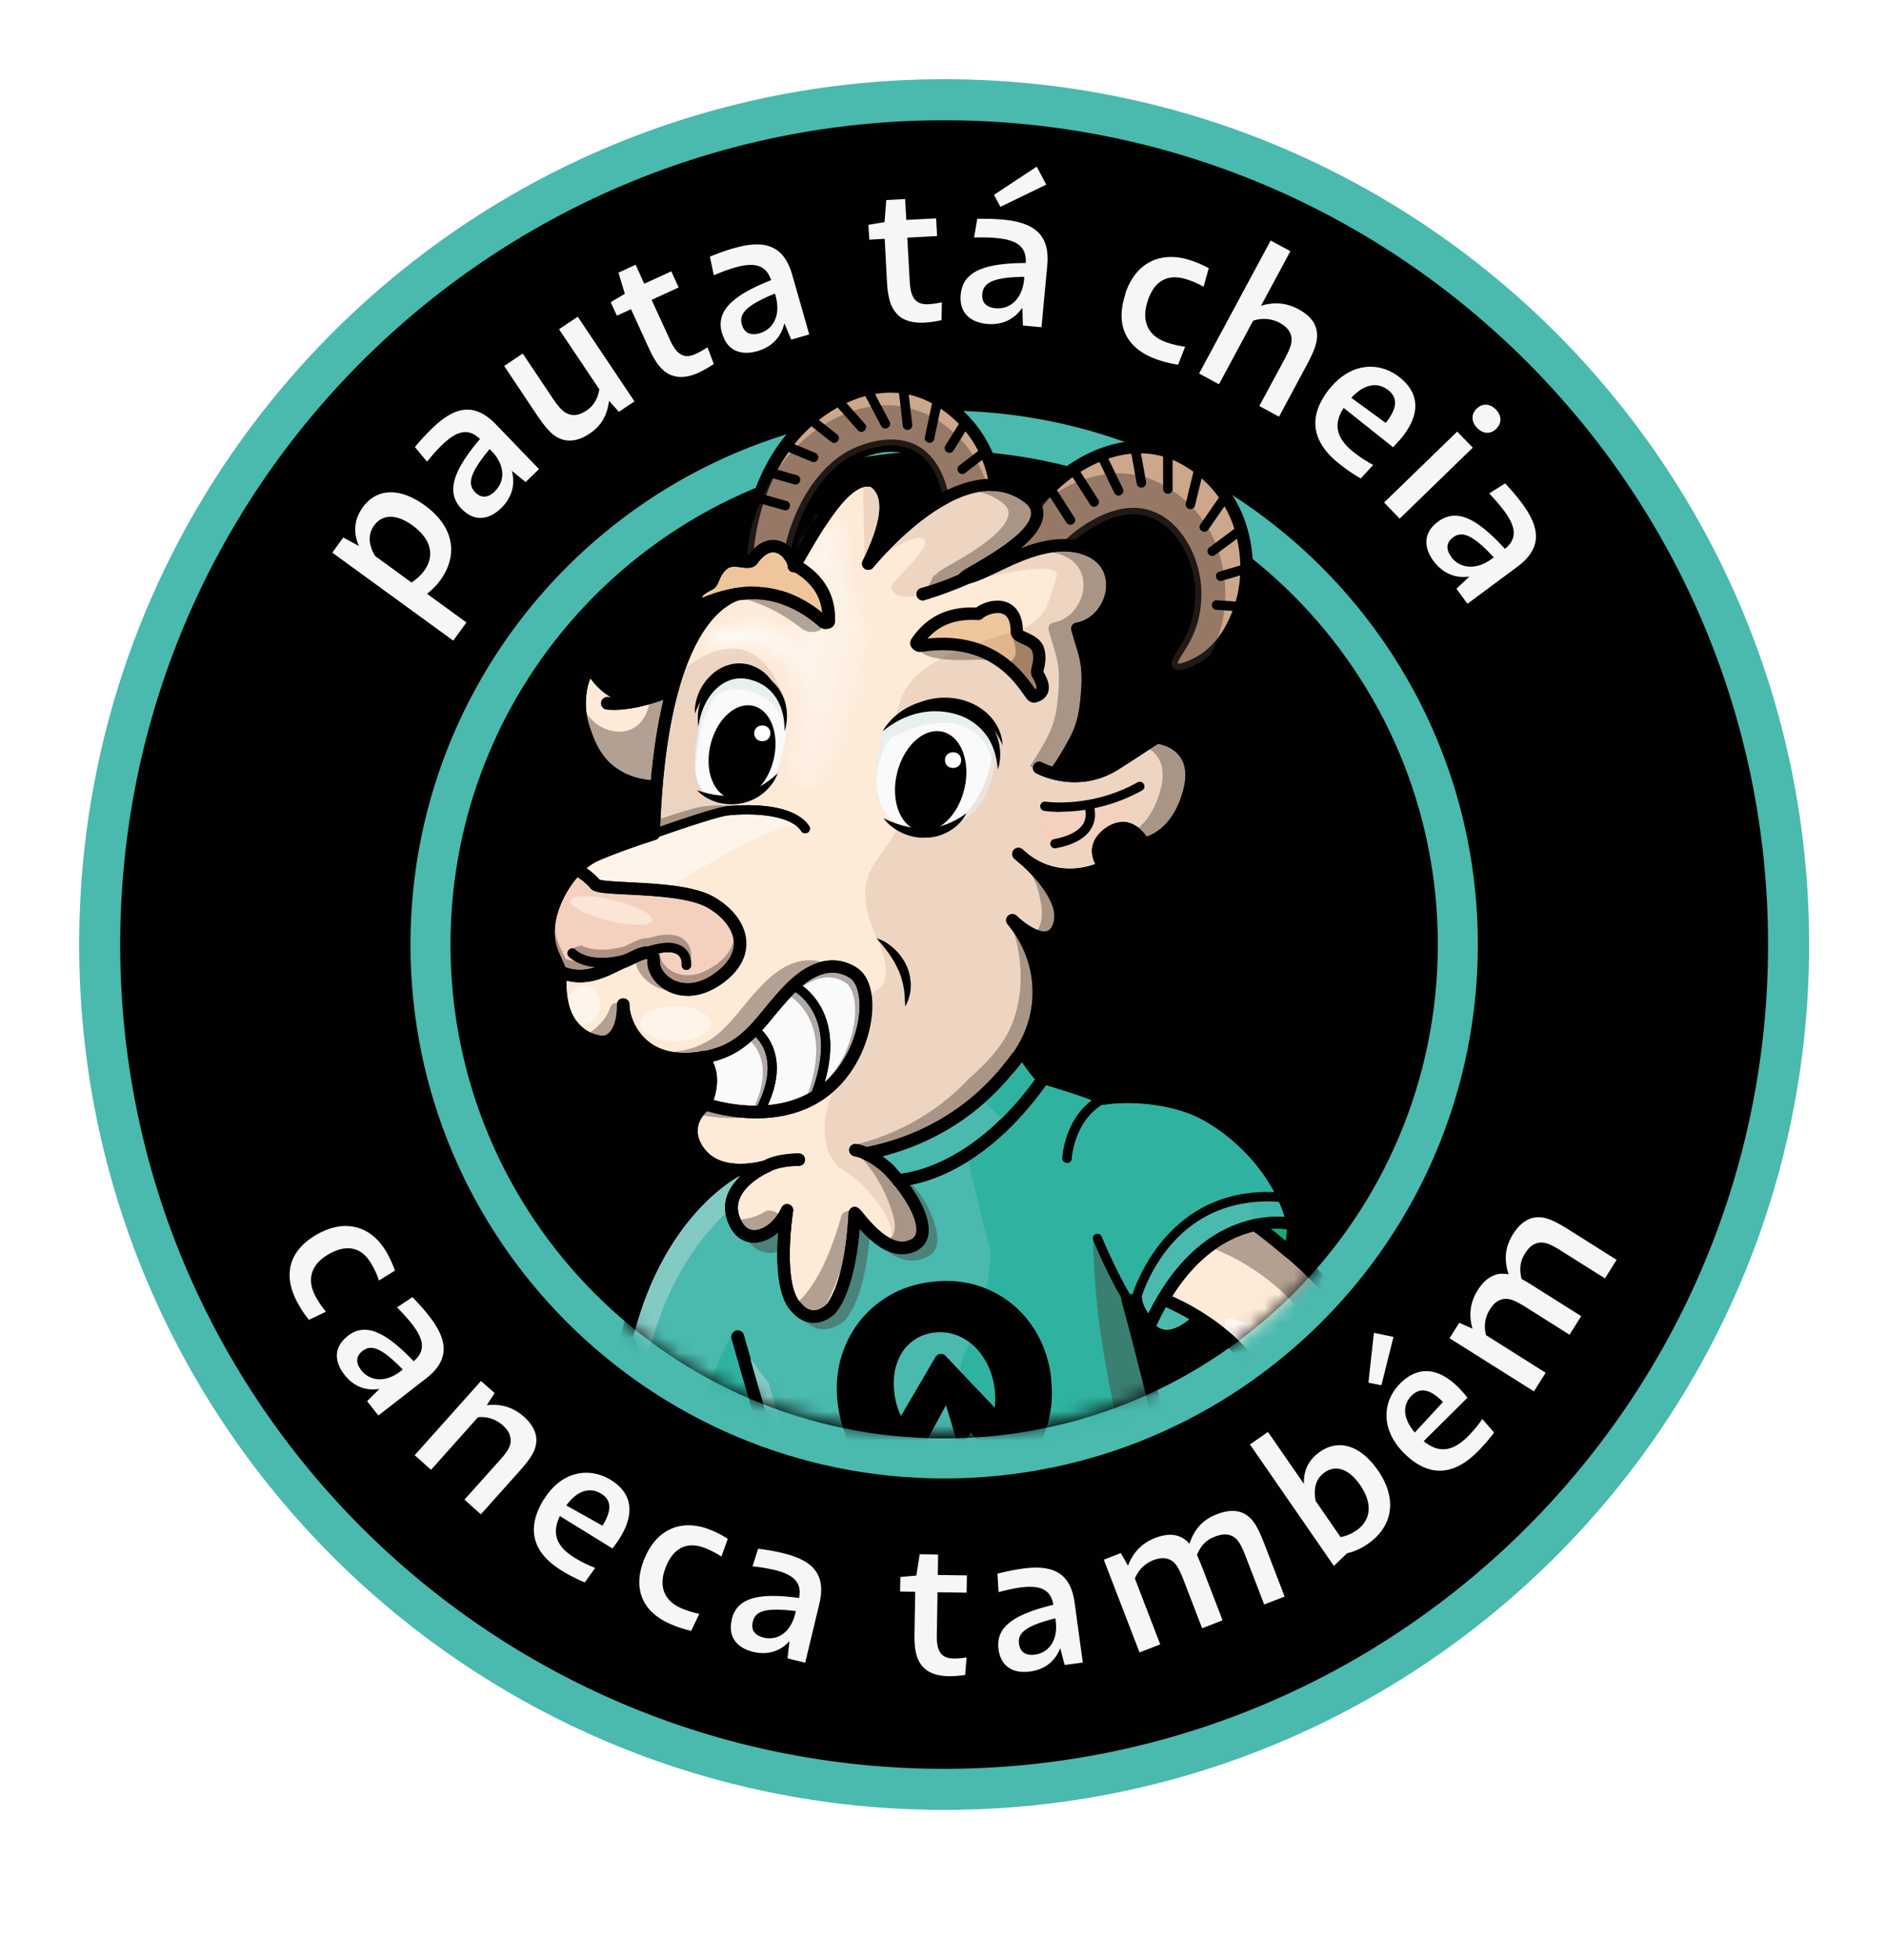 <svg width="129" height="134" fill="none" xmlns="http://www.w3.org/2000/svg"><g clip-path="url(#a)"><g filter="url(#b)"><path d="M124.236 89.29c13.648-32.95-1.999-70.727-34.95-84.376C56.335-8.735 18.558 6.913 4.91 39.864c-13.65 32.95 1.998 70.727 34.95 84.376 32.95 13.649 70.727-1.999 84.376-34.95Z" fill="#fff"/></g><path d="M64.579 123.742c32.674 0 59.163-26.489 59.163-59.163 0-32.675-26.489-59.163-59.163-59.163-32.675 0-59.163 26.488-59.163 59.163 0 32.674 26.488 59.163 59.163 59.163Z" fill="#4AB9AE"/><path d="M64.578 120.935c31.125 0 56.356-25.231 56.356-56.356S95.703 8.223 64.578 8.223 8.222 33.454 8.222 64.579s25.231 56.356 56.356 56.356Z" fill="#010101"/><path d="M101.083 64.579c0-20.16-16.343-36.504-36.504-36.504-20.16 0-36.504 16.343-36.504 36.504 0 20.16 16.344 36.504 36.504 36.504 20.16 0 36.504-16.344 36.504-36.504Z" fill="#4AB9AE"/><path d="M98.346 64.579c0-18.649-15.118-33.767-33.767-33.767S30.813 45.93 30.813 64.58 45.93 98.345 64.578 98.345c18.649 0 33.767-15.117 33.767-33.766Z" fill="#010101"/><path d="m29.197 40.59 2.708 1.97L31 43.8l-8.271-6.016.748-1.034 1.073.581c-.403-.925-.334-1.822.266-2.649.906-1.25 2.452-1.428 4.254-.118 2 1.458 2.285 3.407 1.044 5.11-.246.346-.561.65-.906.926l-.01-.01Zm-1.053-.767c.364-.227.65-.503.866-.798.71-.975.552-2.117-.798-3.102-1.132-.827-2.077-.748-2.619 0-.423.581-.413 1.28.06 2.088l2.49 1.812ZM31.58 34.8c-.994-1.033-.787-2.392 1.25-4.785-.787-.768-1.584-.571-2.58.394-.354.334-.64.67-1.043 1.152l-.827-.995a15.24 15.24 0 0 1 1.211-1.31c1.585-1.526 2.915-1.713 4.343-.226l2.934 3.043-.916.886-.945-.768c.266.965-.02 1.861-.729 2.55-.886.857-1.88.906-2.688.06h-.01Zm2.265-1.21c.67-.64.778-1.744-.266-2.797l-.088-.089c-1.438 1.723-1.497 2.422-.995 2.944.443.463.916.365 1.35-.049v-.01ZM35.756 24.175l2.038 3.043c.473.7.768.995 1.152 1.113.384.108.749.02 1.192-.276.462-.305.758-.817.856-1.438l-2.757-4.106 1.28-.857 3.88 5.79-1.063.71-.68-.749c-.118.965-.502 1.694-1.33 2.245-.688.463-1.338.572-1.9.384-.58-.206-.994-.61-1.743-1.723l-2.196-3.289 1.28-.857-.01.01ZM45.987 25.682c-.59-.217-1.063-.69-1.585-1.832l-1.241-2.708-.965.443-.423-.925.964-.572-.433-1.447 1.172-.542.59 1.3 1.852-.847.502 1.103-1.85.847 1.27 2.767c.502 1.103 1.053 1.25 1.752.926.345-.158.562-.305.798-.453l.433 1.142a7.95 7.95 0 0 1-1.004.581c-.67.305-1.3.404-1.832.207v.01ZM49.384 22.797c-.394-1.389.423-2.482 3.358-3.644-.345-1.044-1.133-1.24-2.462-.866-.473.137-.877.295-1.458.531l-.265-1.27a14.852 14.852 0 0 1 1.683-.59c2.118-.601 3.378-.148 3.95 1.84l1.161 4.068-1.23.354-.473-1.122c-.217.974-.887 1.634-1.842 1.91-1.191.335-2.087-.079-2.402-1.201l-.02-.01Zm2.57-.01c.886-.256 1.497-1.182 1.083-2.6l-.03-.118c-2.077.847-2.461 1.438-2.264 2.127.177.61.64.748 1.211.59ZM61.477 21.585c-.472-.423-.738-1.034-.807-2.284l-.158-2.974-1.053.059-.06-1.014 1.103-.187.118-1.507 1.29-.069.08 1.428 2.038-.108.069 1.21-2.039.11.168 3.042c.069 1.211.522 1.546 1.29 1.507.384-.02.64-.08.905-.128l-.02 1.22a7.71 7.71 0 0 1-1.151.168c-.729.04-1.35-.108-1.783-.473h.01ZM65.711 20.148c.138-1.438 1.3-2.157 4.451-2.167.06-1.103-.6-1.575-1.979-1.703-.482-.05-.926-.05-1.556-.04l.217-1.28c.63 0 1.162 0 1.782.06 2.196.206 3.2 1.092 3.004 3.15l-.394 4.205-1.27-.118-.04-1.221c-.561.837-1.428 1.201-2.413 1.113-1.23-.119-1.91-.837-1.802-2Zm2.393.925c.916.089 1.822-.551 1.95-2.028v-.119c-2.225.03-2.797.444-2.865 1.163-.06.64.325.935.915.984Zm.325-6.932-.443-.818 2.925-1.93.65 1.231-3.132 1.517ZM76.967 20.079c.738-2.206 2.51-2.945 4.51-2.265.473.157.827.325 1.201.522l-.354 1.27a5.724 5.724 0 0 0-1.113-.492c-1.25-.424-2.225.01-2.698 1.427-.493 1.468.059 2.462 1.31 2.876.462.157.896.246 1.24.285l-.482 1.231a7.53 7.53 0 0 1-1.379-.334c-2.078-.7-2.984-2.265-2.215-4.52h-.02ZM82.019 25.534l4.894-9.089 1.349.729-2.01 3.732c.887-.276 1.744-.207 2.561.236.768.414 1.162.916 1.25 1.507.09.6-.068 1.162-.708 2.353l-1.871 3.486-1.35-.728 1.744-3.23c.403-.759.522-1.143.443-1.537-.089-.383-.335-.67-.788-.915a2.262 2.262 0 0 0-1.822-.148l-2.334 4.343-1.349-.729-.01-.01ZM90.93 26.598c1.467-1.842 3.427-1.891 4.805-.798 1.418 1.123 1.379 2.57.168 4.087-.197.246-.414.472-.62.689l-3.378-2.688c-.749 1.162-.473 2.107.68 3.023.432.344.885.63 1.338.876l-.847.926c-.413-.227-.965-.6-1.496-1.024-1.9-1.517-2.127-3.24-.65-5.101v.01Zm1.497.6 2.353 1.714c.798-.995.847-1.704.177-2.236-.689-.551-1.605-.472-2.53.522ZM99.665 29.503l1.073 1.102-5.003 4.855-1.063-1.103 5.002-4.854h-.01Zm1.339-1.566c.394-.374.896-.364 1.319.069.404.423.404.925.02 1.31-.384.384-.896.364-1.31-.06-.413-.433-.413-.935-.029-1.32ZM98.345 35.677c1.152-.857 2.472-.483 4.589 1.851.857-.69.768-1.497-.059-2.61a13.622 13.622 0 0 0-1.014-1.181l1.093-.69c.423.463.778.867 1.152 1.37 1.309 1.762 1.329 3.111-.335 4.342l-3.397 2.521-.759-1.024.887-.837c-.995.148-1.842-.256-2.443-1.054-.738-.994-.66-1.98.276-2.678l.01-.01Zm.916 2.403c.551.738 1.634.984 2.816.098l.099-.069c-1.527-1.644-2.216-1.792-2.787-1.369-.512.384-.473.857-.118 1.34h-.01ZM21.743 84.362c1.99-1.093 3.752-.463 4.747 1.34.236.433.384.777.521 1.171l-1.093.68a5.196 5.196 0 0 0-.482-1.084c-.62-1.132-1.615-1.457-2.885-.758-1.33.729-1.576 1.812-.956 2.945.227.413.483.768.7 1.024l-1.162.56a7.089 7.089 0 0 1-.768-1.151c-1.034-1.871-.65-3.604 1.378-4.727ZM23.761 91.354c1.113-.867 2.403-.522 4.53 1.713.827-.69.719-1.477-.118-2.55-.296-.374-.581-.69-1.014-1.133l1.053-.699c.424.443.778.827 1.152 1.31 1.32 1.694 1.37 3.013-.226 4.254l-3.26 2.53-.768-.984.847-.837c-.965.167-1.812-.207-2.403-.975-.738-.955-.689-1.92.217-2.62l-.01-.01Zm.945 2.324c.552.709 1.616.935 2.748.03l.098-.07c-1.526-1.575-2.195-1.703-2.757-1.27-.492.384-.443.857-.089 1.31ZM28.36 99.497l4.54-5.08.936.826-.542.828c.975-.109 1.822.147 2.54.787.63.571.887 1.133.847 1.724-.049.59-.334 1.093-1.21 2.067l-2.58 2.886-1.123-1.005 2.392-2.668c.562-.62.759-.965.769-1.36 0-.383-.158-.718-.542-1.053a2.178 2.178 0 0 0-1.694-.551l-3.21 3.594-1.123-1.005v.01ZM37.203 102.521c1.201-1.96 3.102-2.236 4.57-1.34 1.506.926 1.634 2.334.64 3.949-.158.256-.345.502-.522.739l-3.595-2.216c-.59 1.211-.216 2.097 1.014 2.856.463.285.936.512 1.399.689l-.71.995a11.529 11.529 0 0 1-1.575-.808c-2.028-1.241-2.442-2.895-1.23-4.874l.01.01Zm1.526.403 2.482 1.389c.65-1.064.62-1.753-.089-2.186-.738-.453-1.605-.276-2.392.807v-.01ZM44.097 106.528c.876-2.097 2.649-2.698 4.55-1.91.452.187.777.364 1.132.591l-.434 1.211a6.416 6.416 0 0 0-1.053-.551c-1.192-.493-2.166-.138-2.728 1.211-.58 1.398-.108 2.403 1.083 2.895.444.187.857.295 1.182.364l-.551 1.162a7.212 7.212 0 0 1-1.32-.423c-1.98-.817-2.757-2.413-1.861-4.559v.009ZM50.044 110.743c.324-1.369 1.555-1.91 4.608-1.487.217-1.054-.364-1.605-1.684-1.92a12.234 12.234 0 0 0-1.497-.246l.384-1.202c.61.079 1.123.158 1.714.306 2.087.502 2.944 1.496 2.471 3.466l-.965 4.018-1.21-.296.137-1.182c-.65.729-1.546.965-2.481.739-1.172-.286-1.734-1.073-1.468-2.186l-.01-.01Zm2.195 1.221c.877.207 1.842-.276 2.167-1.694l.03-.118c-2.177-.276-2.787.04-2.945.729-.148.61.187.945.748 1.083ZM63.18 114.022c-.433-.443-.65-1.063-.63-2.284l.05-2.905-1.035-.02.02-.995 1.093-.098.227-1.457 1.26.019-.02 1.399 1.99.029-.02 1.182-1.99-.03-.049 2.974c-.02 1.182.404 1.546 1.153 1.556.374 0 .62-.03.886-.069l-.099 1.192a6.702 6.702 0 0 1-1.132.088c-.719-.01-1.31-.197-1.704-.581ZM68.301 112.781c-.187-1.398.749-2.343 3.752-3.062-.187-1.064-.925-1.359-2.265-1.182-.472.069-.886.158-1.487.315l-.078-1.26a17.04 17.04 0 0 1 1.713-.345c2.127-.295 3.29.325 3.565 2.324l.561 4.097-1.24.167-.306-1.152c-.345.916-1.083 1.467-2.048 1.595-1.202.168-2.009-.364-2.167-1.497Zm2.492.345c.896-.118 1.615-.935 1.408-2.363l-.02-.118c-2.127.531-2.58 1.053-2.481 1.743.088.62.512.817 1.093.738ZM77.951 112.998l-2.452-6.361 1.162-.453.492.866c.345-.916.965-1.556 1.861-1.9.798-.306 1.419-.276 1.92.029.148.099.296.217.424.365.345-1.034.955-1.665 1.861-2.009.828-.325 1.468-.296 1.97 0 .502.315.817.797 1.29 2.018l1.388 3.605-1.398.541-1.29-3.348c-.305-.778-.512-1.113-.857-1.31-.344-.177-.709-.177-1.23.02-.562.217-.956.591-1.222 1.251.109.246.227.522.365.866l1.388 3.604-1.398.542-1.29-3.348c-.306-.778-.512-1.113-.857-1.31-.345-.177-.709-.177-1.182 0a2.225 2.225 0 0 0-1.27 1.261l1.733 4.5-1.398.542-.01.029ZM92.112 106.223l-.876.837-5.74-8.301 1.23-.857 2.462 3.555c-.04-.916.325-1.664 1.093-2.196 1.24-.866 2.728-.512 3.968 1.27 1.37 1.98.995 3.861-.699 5.032a4.1 4.1 0 0 1-1.447.641l.01.019Zm-.413-1.132a2.89 2.89 0 0 0 1.063-.443c.975-.67 1.182-1.793.266-3.122-.788-1.132-1.674-1.379-2.422-.857-.581.404-.788 1.054-.62 1.95l1.713 2.482v-.01ZM94.495 94.712l-.896-.178.374-3.407 1.34.276-.828 3.309h.01Zm1.516 4.618c-1.615-1.635-1.447-3.545-.226-4.756 1.25-1.241 2.649-1.044 3.988.305.217.217.413.453.601.68l-2.994 2.973c1.044.857 1.99.7 3.013-.315.384-.384.719-.787.995-1.201l.807.925c-.266.375-.689.867-1.162 1.34-1.683 1.674-3.387 1.694-5.022.049Zm.758-1.388 1.93-2.088c-.876-.886-1.555-1.024-2.146-.433-.61.61-.64 1.496.216 2.52ZM104.913 95.125l-5.77-3.633.67-1.054.905.403c-.276-.935-.157-1.821.355-2.629.453-.719.975-1.063 1.556-1.122.177-.01.364 0 .561.04-.345-1.035-.227-1.901.285-2.729.473-.748.995-1.112 1.586-1.171.591-.05 1.132.147 2.245.846l3.269 2.059-.797 1.27-3.033-1.91c-.709-.444-1.074-.582-1.468-.532-.384.059-.679.275-.974.748-.316.502-.404 1.044-.227 1.733.236.128.502.286.808.483l3.269 2.058-.798 1.27-3.033-1.91c-.709-.443-1.073-.581-1.467-.532-.384.06-.679.276-.945.709a2.182 2.182 0 0 0-.266 1.763l4.077 2.57-.798 1.27h-.01Z" fill="#F6F6F6"/><mask id="c" style="mask-type:luminance" maskUnits="userSpaceOnUse" x="31" y="23" width="67" height="75"><path d="M65.682 23.634h-2.196c-17.839 0-32.3 14.46-32.3 32.299v9.7c0 17.838 14.461 32.299 32.3 32.299h2.196c17.838 0 32.299-14.461 32.299-32.3v-9.7c0-17.838-14.46-32.299-32.3-32.299Z" fill="#fff"/></mask><g mask="url(#c)"><path d="M68.665 48.035c-1.33-5.2-.256-10.792 2.737-14.17 2.236-2.53 5.87-4.195 9.11-2.748a8.047 8.047 0 0 1 4.42 5.21c.148.541.63 2.363.109 4.55-.099.423-.758 3.032-2.767 4.283-.473.295-1.763.965-2.058.472-.483-.787 1.546-1.733 1.546-5.051 0-1.98-.995-4.008-2.442-4.904-2.088-1.29-4.353.226-5.022.67-3.506 2.333-4.215 6.873-3.831 10.772.276 2.876 1.713 4.107 1.113 4.422-.67.344-1.93-1.684-2.905-3.486l-.01-.02Z" fill="#CCA78B"/><path d="M71.402 51.984c-.758 0-1.704-1.152-3.112-3.752l-.03-.05v-.048c-1.388-5.357-.275-11.069 2.817-14.565 2.255-2.55 6.096-4.421 9.601-2.855.837.374 3.654 1.87 4.658 5.485a9.675 9.675 0 0 1 .118 4.756c-.177.748-.916 3.28-2.954 4.54-.325.206-1.448.856-2.147.689a.775.775 0 0 1-.502-.355c-.335-.541 0-1.073.355-1.634.472-.758 1.132-1.792 1.122-3.634 0-1.861-.926-3.732-2.245-4.54-1.851-1.142-3.89.217-4.56.66-3.8 2.531-3.919 7.583-3.643 10.38.148 1.486.61 2.52.926 3.21.295.64.59 1.3-.04 1.624a.796.796 0 0 1-.364.089Zm-2.344-4.106c1.211 2.225 1.852 2.934 2.147 3.15-.05-.127-.118-.275-.177-.413-.335-.738-.837-1.851-.995-3.476-.285-2.974-.148-8.38 4.018-11.167 2.097-1.398 3.939-1.625 5.475-.68 1.556.956 2.64 3.122 2.649 5.269 0 2.097-.758 3.299-1.26 4.096-.188.296-.375.591-.355.71.207.039.857-.197 1.487-.591 1.763-1.093 2.413-3.358 2.57-4.018.227-.965.394-2.501-.108-4.333-.896-3.25-3.427-4.598-4.185-4.933-3.112-1.389-6.569.325-8.617 2.639-2.895 3.279-3.939 8.665-2.659 13.737l.01.01Z" fill="#010101"/><path d="M51.61 43.89c-1.33-5.2-.257-10.793 2.737-14.17 2.235-2.532 5.869-4.196 9.108-2.748a8.046 8.046 0 0 1 4.422 5.209c.148.541.63 2.363.108 4.55-.098.423-.758 3.032-2.767 4.283-.472.295-1.763.965-2.058.473-.354-.581.66-1.251 1.211-2.895 0 0 .296-.975.335-2.157.02-.66.04-4.372-2.166-5.574-1.832-.994-4.195.286-4.333.365-3.575 1.999-5.525 8.459-3.693 12.407.414.896 1.773 3.437 1.221 4.323a.266.266 0 0 1-.108.099c-.67.345-3.033-2.344-4.008-4.156l-.01-.01Z" fill="#CCA78B"/><path d="M55.52 48.488c-1.31 0-3.674-3.27-4.285-4.392l-.029-.049v-.05c-1.389-5.356-.276-11.068 2.816-14.563 2.255-2.55 6.096-4.422 9.601-2.856.837.374 3.654 1.87 4.658 5.485a9.675 9.675 0 0 1 .118 4.756c-.177.748-.915 3.28-2.954 4.54-.325.206-1.447.856-2.146.689a.775.775 0 0 1-.503-.355c-.334-.541 0-1.073.355-1.634.256-.414.58-.926.817-1.615 0 0 .276-.926.315-2.038.02-.68.02-4.117-1.94-5.19-1.644-.896-3.9.345-3.929.354-3.407 1.91-5.248 8.115-3.515 11.867l.177.384c.827 1.703 1.575 3.436 1.014 4.342a.668.668 0 0 1-.276.246.595.595 0 0 1-.295.07v.01Zm-3.507-4.756c.985 1.802 2.817 3.712 3.408 3.9.226-.69-.768-2.738-1.103-3.437-.07-.148-.138-.286-.187-.394-1.93-4.166.059-10.832 3.87-12.96.108-.058 2.698-1.486 4.746-.364 2.403 1.31 2.413 5.19 2.383 5.958-.04 1.231-.335 2.225-.354 2.265-.266.798-.64 1.388-.906 1.812-.188.295-.375.59-.355.709.207.03.857-.197 1.487-.591 1.763-1.093 2.413-3.348 2.57-4.018.227-.965.394-2.5-.108-4.333-.896-3.25-3.427-4.598-4.185-4.933-3.112-1.389-6.568.325-8.617 2.639-2.895 3.28-3.939 8.666-2.658 13.737l.01.01Z" fill="#010101"/><path d="M83.476 38.109c-.995-3.584-3.83-4.943-4.422-5.21-3.023-1.348-6.4.02-8.645 2.266-2.226 3.407-2.915 8.291-1.744 12.87.099.187.207.384.316.581-.286-3.446.295-7.336 2.914-9.739a7.805 7.805 0 0 1 2.393-2.53c.67-.444 2.935-1.96 5.023-.67 1.457.896 2.442 2.924 2.442 4.904 0 3.318-2.029 4.264-1.546 5.051.305.493 1.585-.177 2.058-.472.167-.109.335-.227.482-.345a8.56 8.56 0 0 0 .827-2.147c.522-2.186.04-3.998-.108-4.55l.01-.009ZM63.17 28.242c-3.24-1.438-6.874.217-9.11 2.747-1.27 1.438-2.195 3.28-2.737 5.318a18 18 0 0 0 .286 7.582c.925 1.714 3.102 4.225 3.9 4.176-.237-1.113-.986-2.55-1.28-3.181-.887-1.91-.887-4.402-.247-6.696.492-2.935 2.058-5.78 4.224-6.992.148-.079 2.502-1.359 4.333-.364 2.206 1.201 2.186 4.923 2.167 5.574-.04 1.181-.335 2.156-.335 2.156-.01.04-.03.069-.04.108a8.174 8.174 0 0 1-.246 1.162c-.246.739-.59 1.28-.856 1.704.394.325 1.546-.276 1.989-.552 1.595-.994 2.343-2.855 2.629-3.78.266-1.833-.128-3.3-.256-3.782-.995-3.585-3.83-4.944-4.421-5.21v.03Z" fill="#4A3B33" opacity=".42"/><path d="m75.118 34.156-1.382-2.154a.315.315 0 0 0-.436-.095l-.016.01a.315.315 0 0 0-.095.436l1.382 2.154a.315.315 0 0 0 .436.095l.016-.01a.315.315 0 0 0 .095-.436ZM73.49 35.384l-1.382-2.155a.315.315 0 0 0-.436-.095l-.016.01a.315.315 0 0 0-.095.436l1.382 2.155a.315.315 0 0 0 .436.095l.016-.01a.315.315 0 0 0 .096-.436ZM76.806 33.422l-1.114-2.305a.315.315 0 0 0-.421-.146l-.018.009a.315.315 0 0 0-.146.42l1.114 2.305a.315.315 0 0 0 .42.147l.019-.009a.315.315 0 0 0 .146-.42ZM78.392 32.96l-.454-2.52a.315.315 0 0 0-.366-.253l-.02.003a.315.315 0 0 0-.254.366l.455 2.52c.03.171.195.285.366.254l.02-.003a.315.315 0 0 0 .254-.367ZM80.206 33.441v-2.56a.315.315 0 0 0-.315-.315h-.02a.315.315 0 0 0-.315.315v2.56c0 .174.141.316.315.316h.02a.315.315 0 0 0 .315-.316ZM81.735 34.568l.607-2.488a.315.315 0 0 0-.231-.38l-.02-.005a.315.315 0 0 0-.38.231l-.607 2.488c-.042.169.062.34.231.38l.02.005c.168.041.339-.062.38-.231ZM82.637 36.223l1.46-2.103a.315.315 0 0 0-.078-.438l-.017-.012a.315.315 0 0 0-.438.08l-1.461 2.102c-.1.143-.064.34.079.439l.016.01c.143.1.34.065.439-.078ZM83.104 37.95l2.056-1.526a.315.315 0 0 0 .065-.44l-.011-.016a.315.315 0 0 0-.441-.066l-2.056 1.526a.315.315 0 0 0-.066.441l.012.016c.104.14.301.169.441.065ZM83.58 39.708l1.68-.498a.315.315 0 0 0 .213-.392l-.005-.019a.315.315 0 0 0-.392-.212l-1.68.497a.315.315 0 0 0-.214.392l.006.019c.05.167.225.262.392.213ZM83.183 41.689l1.749.12a.315.315 0 0 0 .336-.293l.001-.02a.315.315 0 0 0-.293-.335l-1.748-.12a.315.315 0 0 0-.336.292l-.002.02a.315.315 0 0 0 .293.336ZM52.343 32.205l-.005.02a.315.315 0 0 0 .217.388l1.772.501a.315.315 0 0 0 .39-.217l.005-.019a.315.315 0 0 0-.218-.389l-1.772-.501a.315.315 0 0 0-.389.217ZM53.614 30.407l-.007.018a.315.315 0 0 0 .17.413l1.753.732a.315.315 0 0 0 .412-.169l.008-.018a.315.315 0 0 0-.17-.412l-1.753-.733a.315.315 0 0 0-.413.17ZM55.242 28.512l-.012.016a.315.315 0 0 0 .053.442l1.577 1.244a.315.315 0 0 0 .443-.052l.012-.016a.315.315 0 0 0-.052-.442l-1.578-1.244a.315.315 0 0 0-.443.052ZM57.022 27.044l-.015.014a.315.315 0 0 0-.027.444l1.698 1.917c.115.13.314.143.444.027l.015-.013a.315.315 0 0 0 .027-.445l-1.697-1.916a.315.315 0 0 0-.445-.028ZM59.226 26.43l-.018.01a.315.315 0 0 0-.131.425l1.194 2.265a.315.315 0 0 0 .425.132l.018-.01a.315.315 0 0 0 .132-.425l-1.194-2.265a.315.315 0 0 0-.426-.132ZM61.748 26.22l-.019.002a.315.315 0 0 0-.276.35l.3 2.543c.02.173.177.296.35.276l.02-.003a.315.315 0 0 0 .275-.35l-.3-2.542a.315.315 0 0 0-.35-.276ZM63.788 27.385l-.529 2.505a.315.315 0 0 0 .244.373l.019.004a.315.315 0 0 0 .373-.243l.529-2.505a.315.315 0 0 0-.244-.374l-.019-.004a.315.315 0 0 0-.373.244ZM65.59 28.981l-.928 1.487a.315.315 0 0 0 .1.434l.017.01a.315.315 0 0 0 .434-.1l.929-1.486a.315.315 0 0 0-.1-.435l-.017-.01a.315.315 0 0 0-.434.1ZM67 30.76l-1.389 1.069a.315.315 0 0 0-.058.442l.013.015a.315.315 0 0 0 .441.058l1.39-1.069a.315.315 0 0 0 .057-.442l-.012-.015A.315.315 0 0 0 67 30.76ZM51.645 33.971l-.006.02a.315.315 0 0 0 .218.388l1.772.501a.315.315 0 0 0 .389-.217l.005-.019a.315.315 0 0 0-.217-.389l-1.772-.501a.315.315 0 0 0-.39.217Z" fill="#010101"/><path d="M94.514 94.938c.04-.217.286-.975-.364-.768a.42.42 0 0 1-.532-.276c-.02-.059-.02-.118-.02-.167-1.407-4.49-5.642-7.78-5.691-7.82h-.01c-.443-.373-1.615-1.348-2.137-1.703-1.615.384-3.732 1.497-5.583 4.432 2.245 1.014 5.79 3.18 7.415 7.188 1.044 2.58.955 5.072.866 7.268-.02.63-.078 1.26-.147 1.89v.04a25.42 25.42 0 0 1-.946 4.5l-3.023 4.707-1.28.226-2.137 1.566-.561 1.113.561 1.644 2.826 2.058 2.049.818 2.186-.276 2.097-1.595.571-2.501.276-1.281.512-.915 1.152-2.758.463.05c1.3-3.319 1.526-12.123.985-15.215v-.158c0-.019 0-.029.01-.038 0-.01 0-.02.01-.04.01-.03.029-.05.039-.069l.02-.02c.01-.02.02-.03.039-.049l.03-.03c.01 0 .02-.019.03-.019.009 0 .029-.02.048-.02 0 0 .02-.01.03-.01" fill="#FDEAD7"/><path d="M63.043 44.569c4.411-.68 6.213 1.851 6.981 2.924.119.158.197.276.276.365.04.04.079.069.128.098l.099.05a.4.4 0 0 0 .187.039c.04 0 .069 0 .108-.01.424-.108.7-.315.837-.63.236-.532-.079-1.113-.256-1.418l-.03-.06c0-.048.03-.137.04-.206.079-.325.187-.817 0-1.408-.187-.62-.778-.886-1.162-1.064a3.93 3.93 0 0 1-.286-.138c-.03-1.23-.58-1.713-1.044-1.91-.748-.305-1.664-.02-2.146.335-1.96-.079-3.417.63-4.432 2.147a.504.504 0 0 0 0 .57.72.72 0 0 0 .7.316Zm3.85-2.176c.118 0 .236-.04.325-.128.187-.188.896-.483 1.379-.286.344.148.522.552.522 1.23.01.454.443.65.777.808.306.138.62.286.7.532.108.374.039.69-.02.975-.06.246-.108.473-.01.7.02.039.05.098.089.167.069.128.285.522.216.67-.01.019-.03.048-.069.068-.03-.04-.059-.088-.088-.128-.7-.975-2.423-3.397-6.253-3.397-.325 0-.67.02-1.034.059.847-.955 1.96-1.359 3.466-1.27ZM61.427 66.292c.099.187.148.384.227.581.049.197.118.404.138.61.088.414.088.847.118 1.32.226-.404.374-.876.374-1.359.02-.246-.02-.482-.06-.728-.058-.237-.117-.473-.226-.69a3.653 3.653 0 0 0-.837-1.162c-.354-.315-.758-.58-1.21-.719.304.355.58.69.836 1.044.246.355.463.72.63 1.093l.01.01ZM71.422 55.44s.453.07 1.113.07c.453 0 1.034-.03 1.693-.129.05.217.07.552-.108.897-.276.521-.975.905-2.019 1.102a.317.317 0 0 0 .06.63h.058c1.26-.236 2.098-.718 2.462-1.437.256-.492.227-.975.168-1.29a11.388 11.388 0 0 0 3.26-1.211.311.311 0 0 0 .117-.434.311.311 0 0 0-.433-.118c-3.18 1.773-6.253 1.32-6.283 1.32a.32.32 0 0 0-.098.63l.01-.03ZM65.287 48.803c.207.06.404.118.59.207.198.079.375.177.552.296.355.226.66.512.926.837.532.66.817 1.536.886 2.471a3.506 3.506 0 0 0-.256-2.698 3.9 3.9 0 0 1 .59 1.073c0-.797-.393-1.605-1.004-2.176-.61-.58-1.408-.935-2.235-1.063a4.682 4.682 0 0 0-2.304.236c-.158.04-.325.089-.473.158-.925.374-1.713 1.024-2.186 1.85.739-.59 1.546-1.014 2.383-1.22a5.158 5.158 0 0 1 2.54.03h-.01Z" fill="#E52521"/><path d="M64.312 56.494c.768-.483 1.409-1.447 1.674-2.639.414-1.88-.295-3.594-1.585-3.84-1.29-.247-2.659 1.073-3.072 2.954-.345 1.575.098 3.042 1.014 3.614-.148-.03-.296-.05-.443-.089a7.818 7.818 0 0 1-1.448-.532c.325.443.778.768 1.28 1.005a3.474 3.474 0 0 0 1.645.315h.216l.207-.05c.138-.02.276-.059.414-.088.276-.079.532-.197.768-.345.482-.295.886-.699 1.123-1.191a5.454 5.454 0 0 1-1.793.886ZM53.45 47.228a3.123 3.123 0 0 0-.906-.995 2.745 2.745 0 0 0-.965-.67 2.525 2.525 0 0 0-1.014-.206c-.355 0-.71.078-1.024.216a3.243 3.243 0 0 0-1.507 1.35 3.452 3.452 0 0 0-.502 1.87c.079-.197.167-.393.266-.57a3.59 3.59 0 0 0-.02 1.447c.177-.896.532-1.714 1.083-2.314.552-.601 1.29-.946 2.048-.857.375.04.769.157 1.113.345.335.187.65.443.886.758.503.63.739 1.487.759 2.403.167-.424.236-.897.216-1.379a3.422 3.422 0 0 0-.413-1.398h-.02Z" fill="#E52521"/><path d="M52.93 51.846c.383-1.753-.276-3.368-1.478-3.594-1.201-.227-2.491 1.004-2.875 2.767-.325 1.467.088 2.836.935 3.378-.108 0-.217 0-.325-.02a6.557 6.557 0 0 1-1.497-.345c.365.394.867.68 1.399.827a3.44 3.44 0 0 0 1.674.06 3.435 3.435 0 0 0 1.506-.74c.424-.363.769-.807.936-1.329-.384.355-.778.66-1.192.897.424-.493.759-1.153.926-1.91l-.01.01Z" fill="#E52521"/><path d="M79.093 90.654c.207-.462.423-.886.65-1.29.482.217 1.044.493 1.625.837-.65.532-1.241.778-1.724.71a1.03 1.03 0 0 1-.551-.257Z" fill="#4AB9AE"/><path d="M87.956 84.844c-.286-.236-.66-.541-1.015-.827.463-.03.837 0 1.084.03-.01.345-.04.6-.07.788v.01Z" fill="#05A06A"/><path d="M87.866 83.2a7.412 7.412 0 0 0-1.97.138.502.502 0 0 0-.245.05c-2.098.482-4.924 2.008-7.1 6.43-.414-.601-.433-.985-.433-.985 0-.06-.01-.118-.04-.177.433-1.31 2.679-6.963 9.404-6.48.148.325.276.67.394 1.024h-.01ZM70.782 73.796c-4.067 5.613-8.252 6.351-9.178 6.45a25.94 25.94 0 0 0-.532-.61s-.01 0-.02-.01c0 0 0-.01-.019-.02-.246-.217-.483-.394-.69-.552 2.207-.561 4.284-1.546 6.057-2.895a16.463 16.463 0 0 0 3.033-2.994c.128-.147.285-.344.453-.56.295.462.69.945.896 1.19Z" fill="#4AB9AE"/><path d="M48.016 40.876v-.049c.02-.108.226-.266.6-.463.07-.04.128-.069.168-.088.206-.129.295-.345.394-.572.118-.266.246-.57.57-.827.237-.177.592-.138.936-.088.384.049.827.108 1.103-.247.296-.413.758-.876 1.24-.758.474.108.808.67.848.877a.418.418 0 0 0 .472.453c1.162.709 1.783 1.614 1.891 2.777-1.703-1.38-3.358-1.783-4.756-1.783-.394 0-.768.03-1.113.089-.059 0-.128 0-.187.03a9.718 9.718 0 0 0-2.009.59c-.059.02-.108.04-.157.06Z" fill="#EFC59C"/><path d="M42.097 52.467c-1.083-.788-1.487-1.96-1.753-2.738l-.03-.089c-.462-1.339-.186-2.777.07-3.269l.02.02a4.535 4.535 0 0 0 1.398 1.28c-.079 0-.148 0-.217-.01a.422.422 0 0 0-.463.384.422.422 0 0 0 .384.463c.158.01.306.02.473.02 1.231 0 2.58-.394 3.407-.69-.364 1.517-.66 3.329-.856 5.495-.916-.079-1.743-.364-2.413-.857l-.02-.01Z" fill="#FDEAD7"/><path d="M38.454 65.623c-.345-.749-.63-1.34-.473-2.492.138-1.004.709-2.245 1.517-3.17.295.206.679.502.866.748.246.325.817.364 2.57.453 1.812.088 4.294.216 5.475.906 1.074.62 1.743 1.506 1.783 2.353.04.749-.404 1.487-1.29 2.117-1.35.975-2.364.71-2.856.463-.63-.325-.916-.866-.916-1.23 0-.237-.04-.434-.108-.592.797-.167 1.172-.03 1.34.099.304.236.265.66.265.68a.321.321 0 0 0 .276.354h.04a.318.318 0 0 0 .314-.276c0-.03.089-.797-.512-1.25-.512-.394-1.32-.414-2.432-.07-.414-.029-.877.207-1.34.424-.098.05-.196.089-.285.138-2.363.64-3.299-.296-3.328-.325a.312.312 0 0 0-.444-.02.334.334 0 0 0-.03.453c.04.04.592.63 1.842.739-.63.207-1.339.285-2.087 0-.079-.177-.148-.335-.227-.493l.04-.01Z" fill="#F4D0BE"/><path d="M48.163 78.532c-.365-.492-.512-.984-.443-1.447.078-.532.433-.936.63-1.123 1.044.315 5.239 1.35 8.33-1.083 2.147-1.684 3.044-4.48 2.965-6.361-.05-1.113-.414-1.95-1.044-2.354-.847-.551-2.6-1.142-4.835 1.103-.561.561-1.024 1.123-1.467 1.664-1.32 1.605-2.364 2.866-5.082 3.033-.364.02-1.487.089-2.471-.482-1.25-.729-1.704-2.078-1.704-2.807a.42.42 0 0 0-.423-.423.42.42 0 0 0-.424.423c0 1.95-.827 2.127-.896 2.137-.482 0-1.172-.216-1.703-.797-.601-.66-.897-1.684-.857-2.974 1.428.384 2.659-.217 3.515-.63.197-.1.365-.178.512-.237.188-.079.394-.167.591-.266.256-.128.729-.354.906-.344.01.029.02.098.02.216 0 .768.551 1.566 1.378 1.98a2.97 2.97 0 0 0 1.36.324c.777 0 1.595-.285 2.373-.847 1.418-1.024 1.674-2.117 1.634-2.855-.059-1.152-.866-2.265-2.206-3.053-1.358-.788-3.958-.925-5.859-1.014-.768-.04-1.723-.089-1.979-.177-.227-.286-.59-.572-.886-.788.276-.227.561-.414.866-.542 1.694-.728 3.84-1.398 3.86-1.398a.395.395 0 0 0 .237-.197c1.29-.453 4.027-1.389 4.697-1.458 1.487-.167 4.224-.118 5.042 1.074a.318.318 0 0 0 .443.088.318.318 0 0 0 .089-.443c-1.182-1.743-4.904-1.427-5.633-1.349-.748.08-3.397.985-4.55 1.389.483-12.33 3.86-14.919 5.308-15.46h.01c1.497-.227 3.476-.04 5.554 1.792a.756.756 0 0 0 .482.167c.099 0 .188-.02.276-.05a.51.51 0 0 0 .325-.452c.069-1.694-.67-3.033-2.176-4.008.148-.246.285-.483.433-.739.443-.758.896-1.546 1.704-2.668.916-1.27 1.792-1.93 2.393-1.822h.039s.06.02.069.02c.945.68.748 2.393-.561 5.061a.42.42 0 0 0 .147.542.437.437 0 0 0 .562-.079c.758-.906 3.752-4.293 6.814-5.081.03 0 .06-.01.089-.02 1.25-.305 2.5-.167 3.623.758.306.306.306.562.286.73-.157 1.24-2.846 2.776-3.998 3.436-.522.295-.808.463-.926.64-.541.236-1.565.65-2.6.936a.424.424 0 0 0-.295.521c.05.188.227.316.414.316.04 0 .079 0 .108-.02 1.467-.404 2.856-1.034 3.102-1.142.502-.119 1.132-.414 1.861-.759 1.694-.807 4.018-1.9 5.948-1.201 1.497.541 1.566 1.762 1.526 2.265-.078 1.004-.807 2.146-2.038 2.373a.435.435 0 0 0-.286.187.445.445 0 0 0-.049.335c.099.384.207.709.295 1.004.345 1.133.552 1.812.276 4.097-.098.807-.295 1.497-.61 2.107a17.583 17.583 0 0 1-1.25 2.107c-.424-.128-.69-.265-.73-.285a.42.42 0 0 0-.57.167.42.42 0 0 0 .167.571c.118.06 2.855 1.517 5.672-.285 1.073-.69 1.713-1.113 2.097-1.36.315-.206.522-.344.561-.354.158 0 .975.168 1.478.828.433.56.512 1.358.246 2.343-.61 2.295-1.94 2.974-2.501 3.161-.217-.325-.64-.797-1.241-.955-.512-.128-1.034-.01-1.556.355-.551.393-.867.856-.926 1.398-.049.423.08.807.217 1.083-.837.305-2.748.748-4.599-.68-.226-.196-.374-.314-.404-.344a.419.419 0 0 0-.58.059.43.43 0 0 0 .039.59c.148.129.285.257.433.365 1.034.916 2.679 2.738 2.236 4.047-.158.483-.385.542-.463.552-.562.138-1.546-.571-2.039-1.054a.428.428 0 0 0-.59 0 .417.417 0 0 0-.03.581c.522.61 1.723 2.295 1.703 4.688-.01 1.811-.709 3.21-1.31 4.076-.029.03-.058.05-.088.089-.138.197-.285.384-.433.571-.04.04-.079.089-.108.118-.03.03-.05.07-.07.099a16.03 16.03 0 0 1-2.717 2.639c-1.92 1.457-4.215 2.472-6.627 2.944-.434-.187-.7-.207-.749-.207a.424.424 0 0 0-.433.394.441.441 0 0 0 .394.453s.738.08 1.989 1.162c1.95 2.098 2.52 3.801 2.058 4.353-.197.236-.62.305-.768.315-1.093.05-2.294-1.408-2.738-1.96-.216-.266-.482-.59-.827-.315a.486.486 0 0 0-.157.315c-.266 5.091-1.556 6.303-1.566 6.313-.374.305-.68.354-.877.344-.433-.03-.748-.413-.906-.6-.915-1.084-.709-4.392-.443-6.175a.434.434 0 0 0-.295-.472.413.413 0 0 0-.502.236c-.414.906-1.231 1.556-1.91 1.526-.562-.03-.847-.561-.985-1.004-.591-1.822 2.048-2.974 2.077-2.984 0 0 .02 0 .03-.01h.02c.689-.374 1.88-.384 1.96-.384a.42.42 0 0 0 .423-.423.42.42 0 0 0-.424-.424c-.059 0-1.428 0-2.334.463-.285.089-2.944.808-4.126-.798h-.02Z" fill="#FDEAD7"/><path d="M54.889 67.385c1.172-.965 2.284-1.152 3.25-.522.383.246.62.857.65 1.684.068 1.596-.65 3.93-2.384 5.446 1.172-3.998-.61-5.918-1.526-6.598l.01-.01Z" fill="#FAFAFA"/><path d="M55.518 74.633c-.965.571-2.008.837-3.003.925 1.3-2.865.227-4.48-.394-5.11.286-.315.561-.65.837-.985.433-.522.877-1.073 1.418-1.605.01-.01.02-.02.04-.03.768.522 2.757 2.393 1.112 6.815l-.01-.01Z" fill="#FAFAFA"/><path d="M51.797 75.598a11.38 11.38 0 0 1-2.984-.394c.414-1.23.207-2.097-.06-2.62 1.29-.315 2.177-.935 2.935-1.683.522.522 1.477 1.95.109 4.697Z" fill="#FAFAFA"/><path d="M50.545 80.413h.099c-.758.729-1.31 1.743-.916 2.945.433 1.32 1.28 1.565 1.753 1.595.59.03 1.211-.237 1.753-.7-.129 1.684-.129 4.166.807 5.279.207.246.7.837 1.487.896h.128c.345 0 .827-.108 1.35-.532.147-.128 1.407-1.28 1.801-5.898.69.777 1.773 1.792 2.994 1.733.147 0 .925-.07 1.378-.61.69-.828.306-2.354-.955-4.107 1.635-.286 5.534-1.526 9.335-6.834 1.34.394 2.413.748 3.142 1.034-1.871 1.408-2.019 3.83-2.019 3.949 0 .177.128.325.305.334h.02a.315.315 0 0 0 .315-.305c0-.03.158-2.511 2.098-3.683.049.01.108.02.157 0 .975-.167 3.427-.256 5.751.6 1.644.611 4.313 2.502 5.85 5.387-6.815-.285-9.218 5.584-9.69 6.953-.02.01-.04.03-.06.049a.37.37 0 0 0-.147-.089c-.71-1.211-1.438-2.757-1.9-3.88a.332.332 0 0 0-.414-.177.319.319 0 0 0-.168.414c.138.344.975 2.334 1.94 3.968a.599.599 0 0 0 0 .187c.04.138 3.91 14.052 5.495 25.387-2.038 1.92-3.732 4.569-3.683 6.135-3.959 2.501-11.718 5.888-20.59 3.229-.247-.068-.404-.118-.513-.147-.177-.04-.216-.109-.236-.138-.099-.167-.05-.492 0-.62 0-.01 0-.03.01-.04.482-2.107-1.241-15.795-1.92-16.918-.394-.65-2.856-9.05-4.422-14.544a.429.429 0 0 0-.522-.296.429.429 0 0 0-.295.522c.157.542.768 2.708 1.506 5.22-5.84.383-7.818-4.107-8.242-5.308 1.97-7.888 6.559-10.645 7.238-11.02l-.02.03Z" fill="#4AB9AE"/><path d="M42.934 93.156c.039-.237.088-.453.138-.68.866 1.763 3.072 4.924 7.798 4.924.276 0 .572-.02.867-.04.108.365.217.739.325 1.113-2.688.433-5.347-.187-7.188-1.694-1.231-1.004-1.92-2.294-1.93-3.623h-.01Z" fill="#4AB9AE"/><path d="M50.772 120.63c-6.735-4.176-7.68-9.178-8.084-11.344-.07-.394-.129-.67-.197-.867a.07.07 0 0 0-.02-.039c0-.01-.01-.03-.02-.04l-.02-.02c-.01-.009-.02-.029-.029-.039 0 0-.02-.02-.03-.02-.01-.009-.02-.019-.039-.029-.01 0-.02-.01-.03-.02-.01 0-.029-.01-.039-.02-.01 0-.02 0-.04-.009-.01 0-.029 0-.039-.01h-.168c-.019 0-.029 0-.048.01h-.03c.158-.877.158-1.359.089-1.753a.441.441 0 0 0-.473-.345c-.098 0 .187-.63.837-.423h.207c.02 0 .03 0 .04-.01.01 0 .019 0 .029-.01.01 0 .03-.01.04-.02.01 0 .019-.01.029-.019.01 0 .02-.02.03-.03l.029-.029.03-.03c0-.01.02-.02.029-.039 0-.01.01-.02.02-.03 0-.01.01-.029.02-.049v-.02c0-.02 0-.029.01-.049v-.039c.216-2.925 1.358-6.273 1.83-7.524 1.557 1.103 3.546 1.694 5.643 1.694h.345c-.935 1.516-2.974 5.396-2.255 9.503.463 2.609 1.97 4.835 4.47 6.607-1.693 2.216-2.097 4.087-2.186 5.062h.02Z" fill="#FDEAD7"/><path d="M70.713 47.622c1.113-.286.355-1.32.247-1.566-.109-.246.285-.837.049-1.625s-1.457-.797-1.467-1.23c0-2.404-2.147-1.714-2.62-1.242-1.684-.098-3.16.355-4.224 1.95-.07.099.128.246.285.227 5.308-.818 7.13 2.875 7.632 3.427l.099.049v.01Z" fill="#EFC59C"/><path d="M65.473 51.058c.296.788-.02 2.866-1.093 2.984-1.555.167-1.575 2.63 0 2.462 1.36-.148 2.423-.808 3.004-2.078.58-1.27.945-2.728.463-4.018-.552-1.467-2.935-.837-2.374.65Z" fill="#FAFAFA"/><path d="M84.992 90.398c-1.212-.423-1.222-.325-1.222.414 1.497 1.201 2.945 2.826 3.821 5.002 1.044 2.58.956 5.072.867 7.268-.02.63-.079 1.26-.148 1.89v.04c-.05.463-.118.925-.207 1.388.286-.187-.561.256-.236-.118 3.762-4.392-.64-15.106-2.875-15.884Z" fill="#FFF8F3"/><path d="M58.797 68.547c-.04-.817-.276-1.428-.65-1.684-.965-.63-2.088-.453-3.25.522.02.01.03.02.05.04 1.034-.71 2.018-.798 2.885-.237.384.246.62.857.65 1.684.069 1.467-.542 3.555-1.99 5.062 1.685-1.517 2.384-3.801 2.315-5.377l-.01-.01Z" fill="#4A3B33" opacity=".42"/><path d="M54.406 67.819s-.02.02-.04.029a7.67 7.67 0 0 0-.275.295c.768.532 2.688 2.354 1.162 6.638l.266-.148c1.654-4.422-.345-6.293-1.113-6.814ZM51.688 70.9c-.758.75-.995.976-.325.316.502.502 1.398 1.841.256 4.372h.177c1.37-2.737.414-4.175-.108-4.697v.01Z" fill="#4A3B33" opacity=".42"/><mask id="d" style="mask-type:luminance" maskUnits="userSpaceOnUse" x="48" y="35" width="12" height="20"><path d="M52.82 44.599c1.635.994 2.343 2.51 1.733 5.977-.6 3.476.748 3.446.748 3.446s1.477-.837 2.305-3.298c.827-2.462 2.107-6.903 1.644-8.154-.463-1.24-1.792-3.703-1.595-5.396.108-.975-.187-1.852-.67-1.99a27.882 27.882 0 0 0-1.624 2.56c-.148.247-.286.493-.434.74 1.507.974 2.245 2.313 2.176 4.007a.495.495 0 0 1-.325.453.653.653 0 0 1-.275.05.756.756 0 0 1-.483-.168 8.23 8.23 0 0 0-1.408-1.014c.05.423.128.817.246 1.181.591 1.733-1.822-.689-3.289-.413-1.467.276-3.003.394-3.26 1.359-.255.955 2.857-.335 4.501.66h.01Z" fill="#fff"/></mask><g mask="url(#d)"><path d="m48.664 35.194-.6 1.96v-1.34l.187-.62h.413Z" fill="#fff"/><path d="m49.068 35.194-1.005 3.29v-1.33l.601-1.96h.404Z" fill="#FFFFFE"/><path d="m49.472 35.194-1.409 4.629v-1.34l1.005-3.289h.404Z" fill="#FFFEFD"/><path d="m49.875 35.194-1.812 5.968v-1.34l1.409-4.628h.403Z" fill="#FFFEFD"/><path d="m50.289 35.194-2.226 7.307v-1.34l1.812-5.967h.414Z" fill="#FFFDFC"/><path d="m50.693 35.194-2.63 8.646v-1.339l2.226-7.307h.404Z" fill="#FFFDFB"/><path d="m51.096 35.194-3.032 9.985V43.84l2.629-8.646h.404Z" fill="#FFFCFA"/><path d="M51.51 35.194 48.063 46.52v-1.34l3.033-9.985h.414Z" fill="#FFFCF9"/><path d="m51.914 35.194-3.85 12.664v-1.34l3.446-11.324h.404Z" fill="#FFFCF8"/><path d="m52.318 35.194-4.255 14.003v-1.339l3.85-12.664h.405Z" fill="#FFFBF7"/><path d="m52.731 35.194-4.668 15.342v-1.339l4.255-14.003h.413Z" fill="#FFFBF6"/><path d="m53.135 35.194-5.072 16.682v-1.34l4.668-15.342h.404Z" fill="#FFFAF6"/><path d="M53.539 35.194 48.21 52.742l-.148-.049v-.817l5.072-16.682h.404Z" fill="#FFFAF5"/><path d="m53.943 35.194-5.357 17.657-.374-.109 5.327-17.548h.404Z" fill="#FFF9F4"/><path d="M54.356 35.194 48.95 52.97l-.364-.118 5.357-17.657h.413Z" fill="#FFF9F3"/><path d="m54.76 35.194-5.436 17.883-.374-.108 5.406-17.775h.404Z" fill="#FEF8F2"/><path d="m55.164 35.194-5.466 18.001-.374-.118 5.436-17.883h.404Z" fill="#FEF8F1"/><path d="m55.577 35.194-5.505 18.11-.374-.109 5.465-18h.414Z" fill="#FEF7F0"/><path d="m55.98 35.194-5.533 18.228-.375-.118 5.505-18.11h.404Z" fill="#FEF7EF"/><path d="M56.384 35.194 50.821 53.53l-.375-.108 5.535-18.228h.403Z" fill="#FEF6EE"/><path d="m56.798 35.194-5.613 18.454-.365-.118 5.564-18.336h.414Z" fill="#FEF6ED"/><path d="M57.202 35.194 51.56 53.757l-.375-.109 5.613-18.454h.404ZM57.606 35.194l-5.672 18.68-.374-.117 5.642-18.563h.404Z" fill="#FEF5EC"/><path d="m58.01 35.194-5.702 18.789-.374-.108 5.672-18.68h.403Z" fill="#FEF4EB"/><path d="m58.423 35.194-5.731 18.858h-.168l-.216-.069 5.701-18.789h.414Z" fill="#FEF4EA"/><path d="m58.452 35.194.345.099-5.702 18.759h-.404l5.732-18.858h.03Z" fill="#FEF4E9"/><path d="m58.797 35.293.375.118-5.663 18.64h-.413l5.701-18.758Z" fill="#FEF3E8"/><path d="m59.172 35.41.364.11-5.623 18.532h-.403l5.662-18.641Z" fill="#FEF3E7"/><path d="m59.536 35.52.177.058v.7l-5.396 17.774h-.404l5.623-18.533Z" fill="#FEF2E6"/><path d="M59.713 37.617 54.72 54.052h-.404l5.397-17.774v1.339Z" fill="#FEF2E5"/><path d="m59.713 38.956-4.579 15.096h-.413l4.992-16.435v1.34Z" fill="#FEF1E4"/><path d="m59.713 40.295-4.175 13.757h-.404l4.579-15.096v1.34Z" fill="#FDF1E3"/><path d="m59.713 41.635-3.771 12.417h-.404l4.175-13.757v1.34Z" fill="#FDF0E2"/><path d="m59.713 42.974-3.358 11.078h-.414l3.772-12.417v1.339Z" fill="#FDF0E1"/><path d="m59.712 44.313-2.954 9.739h-.404l3.358-11.078v1.339ZM59.713 45.652l-2.55 8.4h-.404l2.954-9.739v1.34Z" fill="#FDEFE0"/><path d="m59.713 46.992-2.137 7.06h-.414l2.55-8.4v1.34Z" fill="#FDEEDF"/><path d="m59.713 48.33-1.733 5.722h-.404l2.137-7.06v1.339Z" fill="#FDEEDE"/><path d="m59.714 49.67-1.33 4.382h-.404l1.734-5.721v1.339Z" fill="#FDEDDD"/><path d="m59.713 51.009-.925 3.043h-.404l1.33-4.382v1.339Z" fill="#FDEDDC"/><path d="m59.713 52.348-.512 1.704h-.414l.926-3.043v1.34Z" fill="#FDECDB"/><path d="m59.712 53.678-.108.374H59.2l.512-1.704v1.33Z" fill="#FDECDA"/></g><path d="M46.193 71.186c1.343 0 2.432-.533 2.432-1.191s-1.089-1.192-2.432-1.192-2.432.534-2.432 1.192c0 .658 1.089 1.191 2.432 1.191ZM39.98 70.005c.587 0 1.063-.591 1.063-1.32 0-.729-.476-1.32-1.063-1.32-.588 0-1.064.591-1.064 1.32 0 .729.476 1.32 1.064 1.32ZM43.003 105.77h.208c.019 0 .029 0 .039-.01.01 0 .02 0 .03-.01.009 0 .029-.01.039-.019.01 0 .02-.01.03-.02.009 0 .019-.02.029-.03l.03-.029.029-.03c0-.01.02-.019.03-.039 0-.01.01-.02.019-.03 0-.009.01-.029.02-.049v-.02c0-.019 0-.029.01-.049v-.039c.206-2.757 1.23-5.889 1.742-7.287a6.38 6.38 0 0 1-.541-.355c-.463 1.26-1.615 4.599-1.832 7.524v.039c0 .02 0 .03-.01.049v.02c0 .02-.01.029-.02.049 0 .01-.01.02-.019.03 0 .01-.02.019-.03.039 0 .01-.02.02-.029.03l-.03.029c-.01 0-.02.02-.03.03-.009 0-.019.01-.029.019-.01 0-.03.01-.04.02-.009 0-.019 0-.029.01-.01 0-.03 0-.039.01h-.207c-.65-.207-.02-.099.62.108l.01.01Z" fill="#FFF4EA"/><path d="M44.632 62.938c.095-.386-1.088-1.006-2.642-1.385-1.553-.38-2.888-.374-2.983.011-.094.386 1.09 1.006 2.642 1.385 1.554.38 2.89.374 2.983-.011Z" fill="#FFF4EA" opacity=".57"/><path d="M62.786 84.52c-.453.541-1.23.61-1.378.61-1.221.06-2.305-.965-2.994-1.733-.394 4.608-1.654 5.77-1.802 5.898-.522.434-1.004.532-1.349.532h-.128a1.69 1.69 0 0 1-.62-.167c.069.118.138.226.216.325.207.246.7.837 1.487.896h.128c.345 0 .827-.108 1.35-.532.147-.128 1.407-1.28 1.801-5.898.69.778 1.773 1.792 2.994 1.733.148 0 .926-.07 1.379-.61.689-.828-.138-3.418-2.049-5.16 1.27 1.752 1.655 3.288.956 4.105h.01Z" fill="#4A3B33" opacity=".42"/><path d="M62.215 81.024s.069-.01.098-.02c-.03 0-.069.01-.098.02Z" fill="#62BB94"/><path d="M44.39 92.486c1.252-5.002 3.556-7.937 5.24-9.513-.178-1.034.334-1.91 1.004-2.55h-.098c-.68.374-5.269 3.141-7.238 11.02.236.679.975 2.422 2.639 3.721a8.571 8.571 0 0 1-1.546-2.678ZM56.365 106.893c-.344-.572-2.265-7.051-3.791-12.349-.443-.541-.837-1.123-1.27-1.664 1.546 5.386 3.614 12.368 3.968 12.959.67 1.123 2.393 14.81 1.92 16.918 0 .01 0 .029-.01.039-.039.128-.098.453 0 .62.02.03.06.109.237.138.108.02.266.069.512.148.118.039.236.069.355.098.472-2.146-1.251-15.785-1.92-16.907Z" fill="#83CAC3"/><path d="M51.48 84.608c-.137 0-.305-.03-.482-.098.453.935 1.162 1.122 1.576 1.152.197.01.403-.02.6-.07 0-.59.02-1.17.06-1.683-.532.463-1.163.729-1.753.7Z" fill="#4A3B33" opacity=".42"/><g opacity=".12" fill="#733A19"><path d="M59.133 38.07c1.191-2.511 1.339-4.126.433-4.786 0 0-.05 0-.069-.01h-.04a.79.79 0 0 0-.423.03l.099 4.776v-.01ZM79.191 50.861c-.049.02-.256.148-.561.355-.384.256-1.024.68-2.098 1.359-2.816 1.802-5.553.344-5.672.285a.414.414 0 0 1-.167-.57.411.411 0 0 1 .571-.168c.03.02.296.157.729.285.226-.315.738-1.083 1.25-2.107.316-.61.513-1.3.611-2.107.276-2.285.069-2.974-.276-4.097-.088-.285-.187-.62-.295-1.004a.413.413 0 0 1 .335-.522c1.23-.227 1.95-1.369 2.038-2.373.04-.503-.03-1.724-1.526-2.265-1.93-.71-4.254.394-5.948 1.201-.246.118-.473.227-.69.325 2.551-.58 5.131-.955 4.767.04-.384 1.053-.502 1.96-1.133 2.668-.6.67-1.33.857-1.999 1.074-3.102.984-5.75 1.821-7.04 3.663-.404.58-.532 1.063-.798 2.028-1.083 3.93 1.31 5.83-.286 8.38-1.181 1.9-2.816 2.836-1.024 6.864 1.221 2.738.374 3.358-.384 3.762.03.187.06.384.069.6.079 1.802-.739 4.441-2.708 6.145-1.054 2.56-.453 4.668.729 5.328 1.201.67 3.604 3.2 3.269 4.706.266.138.542.217.817.207.148 0 .571-.079.768-.315.463-.541-.108-2.255-2.058-4.352-1.25-1.084-1.979-1.162-1.989-1.162a.435.435 0 0 1-.394-.453.417.417 0 0 1 .434-.394c.049 0 .305.02.748.207a16.086 16.086 0 0 0 6.627-2.945 16.03 16.03 0 0 0 2.718-2.639c.02-.04.04-.069.069-.098.03-.04.069-.08.108-.119.148-.187.296-.384.434-.57.03-.04.059-.06.088-.09a7.153 7.153 0 0 0 1.31-4.076c.02-2.393-1.192-4.077-1.704-4.687a.426.426 0 0 1 .03-.581.438.438 0 0 1 .59 0c.493.482 1.478 1.181 2.04 1.053.078-.02.304-.069.462-.551.433-1.31-1.211-3.132-2.235-4.047-.148-.109-.286-.237-.434-.365a.43.43 0 0 1-.04-.59.419.419 0 0 1 .582-.06c.03.02.177.148.404.345 1.85 1.428 3.761.985 4.598.68-.138-.276-.266-.66-.216-1.084.059-.541.374-1.014.925-1.398.522-.364 1.044-.483 1.556-.355.6.158 1.024.63 1.241.956.561-.188 1.88-.867 2.501-3.161.266-.995.187-1.783-.246-2.344-.502-.65-1.31-.817-1.477-.827l-.02-.04ZM70.516 35.194c.02-.167.02-.423-.285-.729-1.113-.925-2.373-1.063-3.624-.758-.03 0-.059.02-.089.02-2.373.61-4.697 2.777-5.987 4.146.926-.62 2.058-1.26 2.57-1.064.926.364-2.018 2.856-2.117 3.24-.088.355.345.955 1.704.67a.422.422 0 0 1 .295-.513c1.034-.285 2.058-.699 2.6-.935.118-.177.404-.345.926-.64 1.142-.66 3.83-2.196 3.998-3.437h.01Z"/></g><path d="M46.902 45.682c-.847 2.314-1.546 5.74-1.743 10.832 1.014-.355 3.142-1.083 4.175-1.32l1.576-4.333s1.517-1.989 2.905-2.639c-1.95-6.046-5.79-3.466-6.913-2.54Z" fill="#733A19" opacity=".12"/><path d="M41.003 60.138c.256.088 1.202.137 1.98.177.916.049 1.989.098 3.013.226 0 0 6.716-4.244 8.282-4.027.118.02.206.03.285.03-1.034-.907-3.417-.936-4.776-.788-.68.078-3.417 1.004-4.697 1.457a.425.425 0 0 1-.236.197c-.02 0-2.167.68-3.86 1.398a3.53 3.53 0 0 0-.867.542c.285.206.65.502.886.788h-.01Z" fill="#FFF4EA"/><g opacity=".42" fill="#4A3B33"><path d="M47.217 71.954c2.728-.157 3.772-1.427 5.082-3.033.443-.541.906-1.103 1.467-1.664.876-.886 1.684-1.33 2.383-1.506-.955-.256-2.324-.119-3.93 1.506-.56.561-1.023 1.123-1.466 1.664-1.251 1.517-2.255 2.728-4.668 2.994.502.069.926.05 1.132.04ZM50.911 76.415a12.766 12.766 0 0 1-2.56-.453c-.079.07-.168.177-.266.296.768.137 1.753.236 2.826.157ZM44.805 67.434c.423.217.886.325 1.359.325.256 0 .522-.039.788-.098a2.785 2.785 0 0 1-.601-.227c-.827-.423-1.379-1.22-1.379-1.979a.811.811 0 0 0-.02-.216c-.167 0-.64.216-.905.344-.187.089-.384.187-.571.256.147.63.65 1.241 1.339 1.596h-.01ZM74.131 37.922c-.69-.246-1.428-.266-2.166-.157.206.039.413.088.61.157 1.497.542 1.566 1.763 1.527 2.265-.08 1.004-.808 2.147-2.039 2.373a.436.436 0 0 0-.285.187.445.445 0 0 0-.05.335c.099.384.207.709.296 1.004.344 1.133.551 1.812.275 4.097-.098.807-.295 1.497-.61 2.107a17.43 17.43 0 0 1-1.24 2.078c.058.05.117.089.186.128 0-.069.01-.148.05-.217a.411.411 0 0 1 .57-.167c.03.02.296.158.73.286.226-.316.738-1.084 1.25-2.108.315-.61.512-1.3.61-2.107.276-2.285.07-2.974-.275-4.097-.089-.285-.187-.62-.296-1.004a.413.413 0 0 1 .335-.522c1.231-.226 1.95-1.369 2.039-2.373.039-.502-.03-1.723-1.527-2.265h.01ZM70.23 34.466c-1.014-.837-2.136-1.025-3.269-.828.591.119 1.172.385 1.724.828.305.305.305.56.285.728-.157 1.241-2.846 2.777-3.998 3.437-.522.295-.807.463-.925.64-.05.02-.109.05-.178.079-.02.03-.04.069-.059.098-.098.207-.197.414-.305.61a24.63 24.63 0 0 0 2.097-.777c.118-.177.404-.345.926-.64 1.142-.66 3.83-2.196 3.998-3.437.02-.167.02-.423-.285-.729l-.01-.01ZM38.749 67.03v.07c.06 0 .118-.02.177-.03-.059-.01-.118-.02-.177-.04ZM50.329 55.076a14.3 14.3 0 0 0-2.166.05c-.493.049-1.812.462-2.984.856 0 .177-.02.355-.02.532 1.162-.404 3.801-1.31 4.55-1.389.128-.01.344-.03.61-.049h.01ZM53.403 83.535c.118-.177 0-.433-.266-.61-.276-.178-.63-.207-.827-.08-.522.335-1.212.522-1.881.552.167.256.413.492.797.66.493.216 1.103.285 1.704.236.167-.276.335-.532.483-.748l-.01-.01ZM69.365 63.8c.738 2.413.59 5.24-.67 7.248-.62.995-1.477 1.871-2.383 2.66-.61.65-1.26 1.25-1.97 1.782a16.058 16.058 0 0 1-5.74 2.747c.118.02.344.059.66.197a16.088 16.088 0 0 0 6.627-2.944 16.03 16.03 0 0 0 2.717-2.64c.02-.039.04-.069.07-.098.029-.04.068-.079.108-.118.147-.187.295-.384.433-.571.03-.04.06-.06.089-.089a7.153 7.153 0 0 0 1.31-4.077c.01-1.831-.69-3.25-1.251-4.086v-.01ZM70.585 59.842c.207.384.364.788.473 1.24.197.789.364 1.813-.089 2.512.227.089.433.128.6.079.08-.02.306-.07.463-.552.335-1.004-.55-2.304-1.447-3.269v-.01ZM80.659 51.689c-.502-.65-1.31-.818-1.477-.828-.05.02-.256.148-.562.355.178.118.355.266.503.463.433.561.512 1.359.246 2.343-.355 1.32-.946 2.108-1.487 2.57.236.188.423.414.541.591.562-.187 1.881-.866 2.502-3.16.266-.995.187-1.783-.246-2.344l-.02.01ZM60.462 80.236c-.62-.542-1.103-.827-1.447-.985 1.034 1.211 1.536 2.314 1.802 3.023.256.69.64 1.773.157 2.314l-.088.09c.285.147.58.245.866.226.148 0 .571-.08.768-.316.463-.541-.108-2.255-2.058-4.352ZM54.879 42.993c.177.138.433.217.68.217.137 0 .265-.02.383-.069.276-.108.453-.325.463-.581v-.059c-2.56-1.773-4.993-2.038-6.913-1.822 1.645.187 3.476.817 5.377 2.324l.01-.01ZM42.55 69.118a.423.423 0 0 0-.266-.531.427.427 0 0 0-.532.266c-.315.955-1.152 1.585-1.457 1.782.295.335 1.113.354 1.408.453.05 0-.03-.07.384-.502-.128-.62.345-1.093.473-1.468h-.01ZM58.79 83.397c-.218-.335-.474-.748-.976-.551-.138.059-.236.157-.266.285-1.408 5.072-3.23 6.106-3.348 6.174.177.217.433.444.768.542.237.069.63.099 1.172-.128 0 0 .788-.729 2.216-5.416-.227-.305.551-.719.433-.906Z"/></g><path d="M44.4 48.144c-.029.157-.236 1.2-1.122 1.664-.965.502-2.353.128-3.16-1.024.039.285.098.57.196.856l.03.089c.266.778.67 1.95 1.752 2.738.67.492 1.507.787 2.413.856.197-2.156.492-3.968.857-5.495-.325.099-.65.207-.965.306v.01Z" fill="#4A3B33" opacity=".42"/><path d="M71.156 55.076s-.56 2.54 1.005 2.925c1.566.384 3.781-.02 6.115-4.077-.62 0-1.23.315-1.23.315l-2.492 1.034h-2.442l-.946-.197h-.01Z" fill="#F4D0BE"/><g opacity=".42"><path d="M88.368 85.17c0-4.924-4.933-8.745-7.06-9.04-2.324-.857-4.776-.768-5.75-.601h-.159c-.758.453-1.24 1.113-1.546 1.743 1.94.69 7.19-1.89 10.96 3.604.168.246 1.025 2.55 1.172 2.787.581-.079 1.724 1.487 2.383 1.516v-.01Z" fill="#2FB3A0"/><path d="M69.078 77.114s2.54-1.034 4.205-.157c.305-.6.748-1.231 1.408-1.723-.729-.286-1.792-.64-3.141-1.034a22.694 22.694 0 0 1-2.472 2.914Z" fill="#010101"/></g><path d="M50.034 91.363c-.64.769-1.99 4.471-2.54 6.982 1.171.65 2.451.847 4.755.266-.728-2.511-2.048-6.548-2.205-7.09a.292.292 0 0 1-.01-.158ZM67.356 75.381l1.595 1.458 2.107-2.767-1.26-2.098-2.689 3.289.247.118Z" fill="#2FB3A0"/><g opacity=".42" fill="#4A3B33"><path d="M38.68 65.563c-.078-.177-.147-.334-.226-.492-.246-.532-.453-.975-.502-1.605-.07.935.187 1.487.502 2.157.079.157.148.325.226.492.749.285 1.458.207 2.088 0-.62-.06-1.073-.227-1.369-.394a2.65 2.65 0 0 1-.709-.167l-.01.01Z"/><path d="M46.765 64.214c-.512-.393-1.32-.413-2.432-.069-.414-.03-.876.207-1.34.424-.098.05-.196.088-.285.138-1.526.413-2.452.167-2.934-.06-.217.04-.424.109-.62.207a.3.3 0 0 1 .226.099c.02.02.965.965 3.328.325.089-.04.187-.089.286-.138.463-.226.935-.453 1.339-.423 1.103-.345 1.92-.325 2.432.069.296.226.424.531.483.787.01-.03.03-.059.03-.088 0-.03.088-.798-.513-1.25v-.02Z"/><path d="M48.911 65.987c-1.349.975-2.363.709-2.856.463-.63-.325-.915-.867-.915-1.231v-.05c-.04 0-.07.01-.109.02.07.158.109.355.109.591 0 .364.285.906.915 1.231.483.246 1.507.522 2.856-.463.877-.64 1.32-1.369 1.29-2.117 0-.069-.01-.138-.02-.197-.098.63-.521 1.23-1.26 1.763l-.01-.01Z"/></g><path d="M59.32 124.076c8.163 2.039 15.46-1.24 19.202-3.604-.05-1.575 1.802-3.466 3.683-6.332-1.586-11.324-5.456-25.051-5.495-25.19a.303.303 0 0 1 0-.186c-.955-1.635-1.792-3.624-1.94-3.969a.318.318 0 0 1 .167-.413.311.311 0 0 1 .414.177c.463 1.123 1.192 2.669 1.9 3.88.06.02.109.05.148.089.02-.02.04-.03.06-.05.462-1.368 2.875-7.237 9.689-6.952-1.526-2.885-4.205-4.776-5.85-5.386-2.323-.857-4.775-.769-5.75-.601h-.158c-1.94 1.172-2.097 3.663-2.097 3.683a.315.315 0 0 1-.315.305h-.02a.314.314 0 0 1-.305-.335c0-.108.157-2.54 2.018-3.949-.728-.285-1.792-.64-3.14-1.033-1.832 2.55-3.684 4.165-5.299 5.18.365 1.545 1.084 4.588 1.428 5.8.473 1.654-1.26 6.508-1.654 7.306-1.586 3.2 3.289 3.614 4.254 7.179 1.201 4.441-3.141 5.701-4.402 13.835-.67 4.333.099 6.972-2.019 8.951-1.388 1.3-3.24 1.586-4.54 1.635l.02-.02Z" fill="#2FB3A0"/><path d="M82.205 114.436c-1.585-11.325-5.455-25.357-5.495-25.495a.303.303 0 0 1 0-.187c-.955-1.635-1.792-3.624-1.94-3.969 0 0 0 1.615.237 4.087.443 4.648 1.654 9.306 1.654 9.306 2.363 9.296 3.555 13.944 2.797 16.573-.788 2.728-3.486 6.883-14.072 9.936 5.475-.394 13.008-4.136 13.008-4.136l-.059-.305c.67-.729 2.728-5.249 3.87-5.81ZM94.692 96.74c.6.423-.995-2.62-1.073-2.846-.02-.059-.02-.118-.02-.167-1.408-4.49-5.643-7.78-5.692-7.82h-.01c-.443-.373-1.615-1.348-2.137-1.703a7.614 7.614 0 0 0-2.629 1.212c1.704.689 6.381 3.023 8.252 8.606-.088.167-.216.414-.364.719-.246.532-.374.798-.443 1.103-.08.325-.227.925.049 1.536.148.335.374.571.492.69.296.305.453.334.65.55.335.365.374.828.414 1.123.276 1.96.69 7.415-1.684 10.133l-.266.286s-.02.02-.02.029h.01c-.118.276-1.083 2.492-1.713 4.52-.68 2.167-2.462 6.037-4.028 6.224-1.566.187-2.097 3.427-1.92 4.096.177.67 3.053.67 4.126-.334 1.073-1.005.916-2.984.916-2.984l2.481-1.901 1.241-4.48 1.517-3.181c.069.079.137.167.197.256 1.3-3.318 1.526-12.122.984-15.214v-.158c0-.02 0-.03.01-.039 0-.01 0-.02.01-.04.01-.029.03-.049.04-.068M69.265 43.614s.463 1.073 0 1.487c-.463.413.7 1.615.7 1.615l.915.846.453-.846-.384-.66.099-.955-.05-.67-.758-.719-.985-.098M63.042 44.569s.325.709 3.801.532l1.25.03s-3.14-1.36-5.051-.562Z" fill="#4A3B33" opacity=".42"/><path d="M52.249 46.558c-.995-.61-2.915-.955-3.565.325a1.68 1.68 0 0 0-.148.443c-.512.62-.61 1.399-.718 2.196-.158 1.113-.384 2.314-.217 3.427.295 1.99 2.097 1.743 3.565 1.123.246.03.502-.03.748-.207.551-.394 1.083-.748 1.31-1.418.226-.67.433-1.527.532-2.226.196-1.398-.247-2.895-1.507-3.663ZM63.938 48.36s-.039 0-.059.01c-.108 0-.216 0-.334.02-.73.128-1.418.325-2 .689-.334.03-.66.227-.886.63-.797 1.418-1.053 4.028-.295 5.505.906 1.772 3.417 1.92 4.983.965 1.418-.867 2.53-3.28 2.51-4.894-.029-2.078-1.979-3.23-3.909-2.925h-.01Z" fill="#FAFAFA"/><path d="M47.818 50.635c.118-.807.216-1.576.718-2.196.03-.158.08-.305.148-.443.65-1.28 2.57-.926 3.565-.325.906.551 1.388 1.487 1.516 2.481.168-1.378-.275-2.836-1.516-3.594-.995-.61-2.915-.955-3.565.325a1.68 1.68 0 0 0-.148.443c-.512.62-.61 1.399-.718 2.196-.148 1.005-.335 2.078-.256 3.102.049-.67.157-1.349.256-1.999v.01ZM60.65 50.822c.226-.404.55-.6.886-.63.58-.365 1.27-.562 1.999-.69.118-.02.226-.03.334-.02.02 0 .04 0 .06-.01 1.782-.285 3.574.67 3.86 2.453.03-.227.049-.443.049-.64-.03-2.078-1.98-3.23-3.91-2.925-.02 0-.039 0-.059.01-.108 0-.216 0-.334.02-.73.128-1.418.325-2 .689-.334.03-.66.227-.886.63-.541.965-.827 2.472-.728 3.811.069-1.004.334-1.999.728-2.698Z" fill="#1B7171" opacity=".08"/><path d="M72.161 53.313a.456.456 0 0 1-.246-.078.426.426 0 0 1-.109-.591c.03-.05.07-.099.099-.138.167-.227.739-1.054 1.33-2.206.314-.61.511-1.3.61-2.107.276-2.285.069-2.974-.276-4.097-.088-.285-.187-.62-.295-1.004a.414.414 0 0 1 .335-.522c1.23-.227 1.95-1.369 2.038-2.373.04-.503-.03-1.724-1.526-2.265-1.93-.71-4.254.394-5.948 1.201-.749.355-1.398.66-1.91.768-.138.03-.552.118-.69-.256-.148-.384.109-.532.946-1.014 1.142-.66 3.83-2.196 3.997-3.437.02-.167.02-.423-.285-.728-3.87-3.21-9.444 3.052-10.517 4.342a.424.424 0 0 1-.561.079.423.423 0 0 1-.148-.542c1.32-2.678 1.507-4.382.561-5.061 0 0-.049 0-.069-.01h-.04c-.61-.118-1.476.542-2.392 1.812-.807 1.123-1.26 1.91-1.703 2.669-.227.393-.444.768-.7 1.181a.429.429 0 0 1-.58.138.43.43 0 0 1-.139-.58c.257-.405.463-.769.69-1.153.453-.778.916-1.576 1.753-2.738 1.152-1.595 2.274-2.343 3.24-2.156.098.02.285.05.443.167.994.72 1.2 2.01.61 3.91 3.2-3.142 7.15-5.15 10.103-2.679 0 0 .02.02.03.02.423.423.61.925.541 1.447-.098.759-.728 1.507-1.526 2.167 1.448-.552 3.073-.896 4.58-.345 1.417.522 2.195 1.694 2.077 3.132-.118 1.388-1.044 2.59-2.285 3.023.06.207.119.394.168.561.364 1.192.61 1.98.305 4.451-.108.906-.335 1.684-.7 2.393-.59 1.162-1.18 2.038-1.407 2.334l-.079.108a.416.416 0 0 1-.345.177h.02ZM55.647 90.438h-.128c-.788-.06-1.28-.65-1.487-.896-.936-1.113-.936-3.595-.808-5.279-.532.463-1.162.73-1.753.7-.472-.03-1.32-.266-1.752-1.596-.394-1.21.157-2.215.915-2.944h-.02c-1.063 0-2.323-.276-3.14-1.379-.513-.689-.71-1.388-.601-2.087.177-1.113 1.093-1.783 1.132-1.812a.442.442 0 0 1 .384-.06c.187.07 4.638 1.576 7.76-.876 1.92-1.506 2.708-3.988 2.639-5.652-.04-.817-.276-1.428-.65-1.684-1.103-.719-2.413-.384-3.762.985a25.154 25.154 0 0 0-1.418 1.605c-1.339 1.625-2.6 3.16-5.691 3.338-.434.03-1.743.099-2.945-.59a4.301 4.301 0 0 1-1.615-1.675c-.482 1.064-1.32 1.123-1.368 1.123h-.02a3.236 3.236 0 0 1-2.344-1.073c-.847-.926-1.191-2.295-1.054-4.067a14.099 14.099 0 0 0-.236-.532c-.364-.768-.729-1.566-.541-2.964.236-1.783 1.644-4.195 3.505-4.983 1.379-.59 3.004-1.132 3.654-1.34.453-12.387 3.771-15.607 5.79-16.405a.416.416 0 0 1 .531.02c.178.157.207.413.05.59l-.02.02a.66.66 0 0 1-.187.138c-1.467.552-4.914 3.21-5.328 15.973a.433.433 0 0 1-.295.393c-.02 0-2.166.68-3.86 1.399-1.536.66-2.787 2.767-2.994 4.313-.157 1.152.118 1.743.473 2.491.099.207.197.424.295.67.03.059.04.128.03.197-.148 1.556.138 2.777.827 3.525a2.44 2.44 0 0 0 1.704.798c.069-.01.896-.187.896-2.137a.42.42 0 0 1 .423-.423.42.42 0 0 1 .424.423c0 .729.453 2.078 1.703 2.806.975.572 2.098.503 2.472.483 2.728-.157 3.771-1.428 5.081-3.033.443-.542.906-1.103 1.468-1.664 2.225-2.245 3.988-1.654 4.834-1.103.62.404.995 1.24 1.044 2.353.08 1.881-.807 4.668-2.964 6.362-3.102 2.432-7.287 1.398-8.33 1.083-.207.197-.552.59-.63 1.123-.07.463.078.955.442 1.447 1.251 1.694 4.126.798 4.156.788a.434.434 0 0 1 .532.256.422.422 0 0 1-.237.542c-.03.01-2.668 1.162-2.077 2.983.147.444.433.975.984 1.005.68.04 1.497-.62 1.91-1.527a.422.422 0 0 1 .503-.236.41.41 0 0 1 .295.473c-.266 1.782-.472 5.081.443 6.174.158.187.473.561.906.6.188.01.493-.029.877-.344 0 0 1.3-1.221 1.566-6.312 0-.118.068-.236.157-.315.345-.276.61.05.827.315.443.551 1.645 2.009 2.738 1.96.148 0 .571-.08.768-.316.463-.541-.108-2.264-2.078-4.362a.431.431 0 0 1 .02-.6.431.431 0 0 1 .6.02c2.147 2.303 2.974 4.46 2.098 5.494-.453.541-1.23.61-1.379.61-1.22.06-2.304-.965-2.993-1.733-.394 4.609-1.655 5.77-1.802 5.899-.522.433-1.005.532-1.35.532v-.01Z" fill="#010101"/><path d="M41.969 48.528c-.158 0-.316 0-.473-.02a.422.422 0 0 1-.384-.463.422.422 0 0 1 .463-.384c1.782.167 4.214-.896 4.244-.906a.422.422 0 0 1 .561.217.422.422 0 0 1-.216.561c-.099.04-2.275 1.004-4.195 1.004v-.01Z" fill="#010101"/><path d="M44.893 54.19c-1.241-.02-2.383-.374-3.29-1.034-1.309-.946-1.772-2.324-2.057-3.151l-.03-.089c-.522-1.507-.295-3.29.207-4.077.167-.266.374-.413.6-.433.365-.04.581.236.759.482.079.099.167.217.276.345.531.6 1.3 1.034 2.274 1.29a.43.43 0 0 1 .306.522.426.426 0 0 1-.522.305c-1.133-.295-2.039-.817-2.689-1.546-.138-.148-.236-.285-.315-.394l-.02-.02c-.256.493-.521 1.93-.069 3.27l.03.089c.266.777.67 1.95 1.753 2.737.768.561 1.743.867 2.806.877a.429.429 0 0 1 0 .856l-.02-.03ZM48.251 75.903a.347.347 0 0 1-.167-.04.43.43 0 0 1-.227-.56c.798-1.852-.079-2.66-.118-2.699a.423.423 0 0 1-.04-.6.42.42 0 0 1 .591-.05c.06.05 1.399 1.221.345 3.673a.43.43 0 0 1-.394.256l.01.02ZM51.945 76.337a.278.278 0 0 1-.148-.04.312.312 0 0 1-.128-.433c1.989-3.693-.148-5.13-.246-5.19a.33.33 0 0 1-.099-.443c.099-.148.286-.197.434-.098.029.02 2.747 1.792.462 6.026a.315.315 0 0 1-.275.168v.01ZM55.716 75.332s-.079 0-.118-.02a.312.312 0 0 1-.178-.413c2.206-5.564-1.25-7.218-1.29-7.238a.325.325 0 0 1-.157-.424c.069-.157.266-.226.423-.157.04.02 4.038 1.93 1.615 8.055a.308.308 0 0 1-.295.197ZM47.03 68.075a2.97 2.97 0 0 1-1.359-.326c-.827-.423-1.378-1.22-1.378-1.979a.81.81 0 0 0-.02-.216c-.168 0-.64.216-.906.344a5.188 5.188 0 0 1-.59.266c-.139.06-.316.138-.513.236-.965.473-2.422 1.172-4.077.434-.216-.099-.305-.345-.216-.562.098-.216.344-.305.56-.216 1.3.58 2.492 0 3.359-.424.207-.098.404-.197.571-.266.157-.059.345-.147.532-.236.62-.295 1.25-.6 1.733-.305.276.167.413.482.413.935 0 .365.286.906.916 1.231.483.246 1.507.522 2.856-.463.876-.64 1.32-1.368 1.29-2.117-.04-.856-.71-1.733-1.782-2.353-1.182-.69-3.664-.808-5.475-.906-1.753-.089-2.315-.128-2.57-.453-.257-.335-.926-.798-1.163-.945a.417.417 0 0 1-.128-.581.418.418 0 0 1 .581-.129c.099.06.926.591 1.34 1.094.256.088 1.2.137 1.979.177 1.9.098 4.5.226 5.859 1.014 1.35.778 2.147 1.89 2.206 3.053.04.738-.217 1.822-1.635 2.855-.778.562-1.595.847-2.373.847l-.01-.01Z" fill="#010101"/><path d="M46.951 66.312h-.04a.314.314 0 0 1-.275-.355c0-.02.04-.443-.266-.68-.236-.176-.856-.373-2.432.257-3.555 1.418-4.963-.089-5.022-.158a.316.316 0 0 1 .03-.453.312.312 0 0 1 .443.02c.02.03 1.22 1.221 4.313-.01 1.428-.571 2.461-.62 3.062-.157.6.462.512 1.22.512 1.25a.318.318 0 0 1-.315.276l-.01.01ZM56.513 43.003a.756.756 0 0 1-.483-.167c-3.24-2.866-6.263-1.714-7.543-1.221-.187.069-.325.128-.443.157-.05.01-.098.02-.148.01h-.118a.48.48 0 0 1-.266-.148c-.344-.384-.374-.728-.334-.945.108-.581.718-.896 1.053-1.073.03-.02.06-.03.079-.04.03-.04.069-.138.098-.206.138-.306.335-.769.828-1.162.512-.404 1.122-.325 1.575-.257.108.01.266.04.345.03.788-1.064 1.566-1.142 2.078-1.024.728.167 1.26.837 1.437 1.359 1.694.984 2.511 2.383 2.442 4.175a.495.495 0 0 1-.325.453.653.653 0 0 1-.275.05v.01Zm-5.022-2.885c1.398 0 3.052.404 4.756 1.782-.118-1.24-.827-2.206-2.147-2.924a.411.411 0 0 1-.217-.306c-.029-.206-.374-.778-.846-.886-.493-.118-.946.345-1.241.758-.276.355-.71.296-1.103.246-.345-.049-.7-.098-.935.09-.326.255-.463.56-.572.826-.098.227-.197.443-.394.571-.039.02-.098.05-.167.089-.384.197-.581.355-.6.463v.05c.049-.02.108-.04.157-.06.65-.246 1.831-.7 3.309-.7ZM70.714 48.045a.4.4 0 0 1-.187-.04l-.099-.049s-.088-.059-.128-.098a4.249 4.249 0 0 1-.276-.364c-.768-1.084-2.57-3.605-6.981-2.925a.72.72 0 0 1-.7-.315.504.504 0 0 1 0-.571c1.025-1.517 2.472-2.226 4.432-2.147.482-.355 1.398-.65 2.146-.335.463.197 1.015.68 1.044 1.91.07.04.197.099.286.138.384.178.975.444 1.162 1.064.177.59.069 1.083 0 1.408a.939.939 0 0 0-.04.207c0 .02.02.04.03.059.167.305.483.886.256 1.418-.138.315-.413.522-.837.63-.04 0-.069.01-.108.01Zm-6.243-4.441c3.83 0 5.553 2.422 6.253 3.397.03.05.059.089.088.128.03-.02.06-.049.07-.069.068-.157-.149-.541-.218-.67-.039-.068-.068-.127-.088-.167-.099-.226-.05-.453.01-.699.069-.285.138-.6.02-.975-.08-.256-.394-.394-.7-.532-.344-.157-.768-.344-.778-.807 0-.68-.177-1.093-.522-1.23-.482-.198-1.191.098-1.378.285a.453.453 0 0 1-.325.128c-1.507-.089-2.62.315-3.466 1.27.364-.04.709-.06 1.034-.06ZM44.716 57.321a.308.308 0 0 1-.295-.207.315.315 0 0 1 .197-.403c.167-.06 4.155-1.477 5.1-1.586.74-.079 4.451-.394 5.633 1.35a.318.318 0 0 1-.088.442.318.318 0 0 1-.444-.088c-.807-1.192-3.545-1.241-5.041-1.074-.73.08-3.821 1.143-4.963 1.546-.04.01-.07.02-.109.02h.01ZM60.758 80.354a.424.424 0 0 1-.276-.108c-1.26-1.103-1.999-1.172-2.009-1.182a.435.435 0 0 1-.393-.453.417.417 0 0 1 .433-.394c.098 0 1.024.08 2.52 1.389a.423.423 0 0 1 .04.6.416.416 0 0 1-.315.148ZM52.446 80.147a.425.425 0 0 1-.207-.798c.906-.502 2.324-.492 2.383-.492.237 0 .424.197.424.424a.42.42 0 0 1-.424.423c-.078 0-1.27 0-1.96.384a.4.4 0 0 1-.206.05l-.01.01ZM59.96 64.155c.453.128.857.394 1.211.72.345.324.64.718.837 1.161.108.217.168.453.227.69.03.246.078.482.059.728 0 .483-.158.955-.374 1.36-.04-.474-.03-.907-.119-1.32-.02-.207-.098-.414-.138-.611-.078-.197-.127-.394-.226-.581a6.808 6.808 0 0 0-.63-1.093c-.246-.355-.532-.69-.837-1.044l-.01-.01ZM72.534 55.51c-.66 0-1.063-.06-1.112-.07a.314.314 0 0 1-.266-.364.314.314 0 0 1 .364-.266c.03 0 3.102.463 6.283-1.32a.32.32 0 0 1 .433.119.32.32 0 0 1-.118.433 11.598 11.598 0 0 1-5.584 1.457v.01Z" fill="#010101"/><path d="M72.16 58a.326.326 0 0 1-.315-.255.322.322 0 0 1 .256-.375c1.043-.197 1.743-.58 2.018-1.102.286-.552.05-1.103.04-1.123a.329.329 0 0 1 .157-.424.329.329 0 0 1 .424.158c.02.03.374.847-.05 1.674-.374.719-1.2 1.202-2.461 1.438h-.06l-.01.01ZM60.373 49.995c.473-.827 1.26-1.477 2.186-1.851a4.657 4.657 0 0 1 1.467-.316c.503-.02 1.005.03 1.497.158.493.138.965.345 1.379.65.413.305.768.69 1.024 1.132.512.887.62 1.95.325 2.846-.069-.935-.355-1.812-.886-2.471a3.741 3.741 0 0 0-.926-.837c-.177-.109-.354-.217-.551-.296-.188-.088-.394-.148-.591-.207a5.16 5.16 0 0 0-2.54-.03c-.848.207-1.655.631-2.384 1.222ZM60.452 55.952c.483.237.965.414 1.448.532a5.18 5.18 0 0 0 1.447.158h.178l.177-.03c.118 0 .236-.04.354-.059.237-.05.473-.118.7-.207a5.798 5.798 0 0 0 1.339-.738c-.237.492-.64.896-1.123 1.191a3.6 3.6 0 0 1-.768.345c-.138.04-.276.069-.413.089l-.207.03h-.217c-.285.029-.571 0-.847-.05a3.773 3.773 0 0 1-.798-.256c-.502-.236-.955-.561-1.28-1.005h.01ZM47.769 49.67a3.685 3.685 0 0 1 .63-2.669c.276-.404.66-.728 1.103-.965.443-.236.975-.315 1.467-.276.502.05.975.217 1.398.473.207.138.404.286.572.463.088.089.167.187.246.276.069.098.148.197.197.305.502.837.561 1.87.276 2.728.03-.906-.188-1.783-.69-2.452a2.728 2.728 0 0 0-.916-.798 3.216 3.216 0 0 0-1.152-.364c-.788-.089-1.575.285-2.117.915-.551.63-.886 1.468-1.014 2.364ZM53.195 52.85c-.167.512-.512.965-.935 1.33-.424.364-.946.62-1.507.738a3.44 3.44 0 0 1-1.674-.059c-.532-.157-1.034-.433-1.398-.827.512.168 1.004.296 1.497.345.492.049.974.02 1.447-.079a4.36 4.36 0 0 0 1.35-.522 6.65 6.65 0 0 0 1.23-.916l-.01-.01Z" fill="#010101"/><path d="M47.523 48.793c-.02-.64.157-1.3.502-1.87.345-.572.857-1.074 1.507-1.35.325-.138.67-.216 1.024-.216s.709.069 1.014.206c.62.266 1.152.749 1.408 1.35a3.563 3.563 0 0 0-1.565-.877 2.685 2.685 0 0 0-.837-.079c-.276.02-.542.089-.798.197-.522.217-.965.591-1.35 1.044-.373.463-.669.995-.905 1.595ZM68.576 50.99a3.782 3.782 0 0 0-1.33-1.793 4.54 4.54 0 0 0-2.008-.807 5.533 5.533 0 0 0-2.196.128c-.729.197-1.448.472-2.098.925.227-.325.532-.6.867-.837.335-.226.7-.423 1.073-.57a4.679 4.679 0 0 1 2.442-.286c.828.128 1.625.482 2.236 1.063.61.571 1.004 1.379 1.004 2.176h.01ZM59.211 79.3a.42.42 0 0 1-.414-.344.424.424 0 0 1 .335-.493c2.462-.462 4.806-1.486 6.755-2.973a15.75 15.75 0 0 0 3.329-3.437.426.426 0 0 1 .59-.099.426.426 0 0 1 .1.591 16.507 16.507 0 0 1-3.507 3.614c-2.058 1.566-4.52 2.64-7.11 3.132h-.078v.01ZM61.418 81.112a.42.42 0 0 1-.424-.423.42.42 0 0 1 .424-.423c.049 0 4.845-.138 9.453-6.579a.426.426 0 0 1 .59-.098.425.425 0 0 1 .1.59c-4.875 6.815-9.927 6.933-10.134 6.933h-.01Z" fill="#010101"/><path d="M94.022 94.081a.432.432 0 0 1-.404-.295c-1.388-4.52-5.662-7.829-5.702-7.868-.098-.079-.187-.177-.197-.305 0-.119.03-.217.119-.296.039-.088.187-.482.197-1.566-1.064-4.135-4.678-6.863-6.716-7.621-2.324-.857-4.776-.768-5.751-.601a.385.385 0 0 1-.256-.04c-.729-.354-2.186-.846-4.205-1.427a.458.458 0 0 1-.207-.128c-.197-.227-1.172-1.399-1.369-2.019a.428.428 0 0 1 .276-.532.428.428 0 0 1 .532.276c.098.315.69 1.103 1.123 1.625 1.368.394 3.111.945 4.086 1.388 1.192-.177 3.663-.216 6.056.67 2.295.847 6.125 3.752 7.258 8.262 0 .03.01.069.01.108 0 .896-.09 1.428-.188 1.753.985.817 4.461 3.91 5.742 8.085a.425.425 0 0 1-.414.551l.01-.02Z" fill="#010101"/><path d="M68.99 73.461a.394.394 0 0 1-.286-.118.431.431 0 0 1-.02-.6c.582-.621 1.93-2.335 1.94-4.855.02-2.393-1.191-4.077-1.703-4.688a.425.425 0 0 1 .03-.58.438.438 0 0 1 .59 0c.493.482 1.477 1.18 2.039 1.053.078-.02.305-.07.463-.552.433-1.31-1.212-3.131-2.236-4.047-.148-.108-.285-.236-.433-.364a.43.43 0 0 1-.04-.591.419.419 0 0 1 .581-.06c.03.02.178.149.404.346 1.852 1.427 3.762.984 4.599.679-.138-.276-.266-.66-.217-1.083.06-.542.375-1.014.926-1.399.522-.364 1.044-.482 1.556-.354.6.158 1.024.63 1.24.955.562-.187 1.881-.866 2.502-3.16.266-.995.187-1.783-.246-2.344-.503-.65-1.31-.818-1.478-.828-.049.02-.256.148-.56.355-.385.256-1.025.68-2.098 1.359-2.817 1.802-5.554.344-5.672.285a.414.414 0 0 1-.168-.57.412.412 0 0 1 .571-.168c.099.059 2.423 1.27 4.806-.256 1.063-.68 1.704-1.103 2.078-1.35.62-.413.699-.462.945-.492.315-.04 1.408.197 2.127 1.005.483.551.955 1.556.512 3.23-.926 3.466-3.358 3.84-3.456 3.85a.437.437 0 0 1-.443-.236c-.09-.188-.434-.7-.877-.808-.266-.069-.541 0-.847.227-.344.246-.541.512-.57.797-.05.463.314.887.314.896a.429.429 0 0 1 .109.355.43.43 0 0 1-.217.305c-.02.01-1.773.936-3.86.443.738.985 1.32 2.196.955 3.3-.256.767-.719 1.023-1.073 1.112-.355.088-.73.02-1.094-.109.434.907.808 2.098.798 3.506-.02 2.826-1.526 4.737-2.166 5.436a.42.42 0 0 1-.305.138l-.02-.02Zm10.221-22.6h-.01.01ZM84.055 114.327a.443.443 0 0 1-.315-.137.431.431 0 0 1 .02-.601 4.48 4.48 0 0 0 .473-.552c.128-.157.256-.325.394-.482.699-.857 1.29-1.782 1.752-2.777.178-.374 1.054-2.472 1.221-6.736.08-2.107.178-4.5-.807-6.912-1.615-3.998-5.327-6.047-7.395-6.923a.423.423 0 0 1-.227-.552.423.423 0 0 1 .552-.226c2.186.916 6.115 3.102 7.848 7.385 1.044 2.58.955 5.072.867 7.268-.168 4.421-1.113 6.657-1.3 7.06a13.911 13.911 0 0 1-1.871 2.964l-.02.02a5.704 5.704 0 0 0-.355.433 5.929 5.929 0 0 1-.57.66.4.4 0 0 1-.286.108h.02ZM91.235 116.139a.52.52 0 0 1-.207-.049.434.434 0 0 1-.168-.581l.03-.049a30.343 30.343 0 0 0 2.895-8.114c.66-3.319.739-6.746.236-10.202a.43.43 0 0 1 .355-.483.436.436 0 0 1 .482.355c.522 3.545.434 7.07-.246 10.487-.57 2.866-1.625 5.82-2.974 8.341l-.039.069a.433.433 0 0 1-.374.216l.01.01ZM77.685 89.148s-.06 0-.079-.01a.329.329 0 0 1-.226-.394c.02-.079 2.225-7.996 10.458-7.189.177.02.305.178.285.345a.312.312 0 0 1-.345.286c-7.68-.759-9.7 6.41-9.788 6.716a.325.325 0 0 1-.305.236v.01Z" fill="#010101"/><path d="M78.64 91.038a.44.44 0 0 1-.316-.137c-1.034-1.123-1.063-1.98-1.063-2.068a.42.42 0 0 1 .423-.424.42.42 0 0 1 .424.424s.02.394.433.984c3.91-7.946 9.946-6.548 10.005-6.528a.42.42 0 0 1 .305.512.42.42 0 0 1-.512.305c-.236-.06-5.731-1.29-9.325 6.677a.423.423 0 0 1-.316.246h-.069l.01.01Z" fill="#010101"/><path d="M88.173 86.007a.413.413 0 0 1-.276-.099c-.482-.404-1.831-1.526-2.265-1.782a.43.43 0 0 1-.147-.581.43.43 0 0 1 .58-.148c.582.345 2.305 1.802 2.374 1.861a.432.432 0 0 1 .05.6.436.436 0 0 1-.326.148h.01ZM63.78 125.051a31.67 31.67 0 0 1-6.42-.65l-.108-.019c-.453-.089-.69-.345-.808-.542-.295-.502-.128-1.142-.079-1.29.414-1.95-1.25-15.234-1.822-16.278-.57-.955-4.106-13.333-4.51-14.741a.417.417 0 0 1 .296-.522.424.424 0 0 1 .522.295c1.566 5.495 4.027 13.895 4.421 14.545.67 1.123 2.393 14.81 1.92 16.918 0 .009 0 .029-.01.039-.039.128-.098.453 0 .62.02.03.06.109.237.138l.108.02c2.758.571 12.408 2.019 20.985-3.535a.43.43 0 0 1 .59.128.43.43 0 0 1-.127.591c-5.278 3.417-10.842 4.303-15.195 4.303v-.02ZM79.802 91.55c-.088 0-.177 0-.266-.02a1.692 1.692 0 0 1-1.112-.669c-1.438-.797-3.427-5.524-3.654-6.066a.319.319 0 0 1 .168-.413.312.312 0 0 1 .413.177c.837 2.019 2.501 5.367 3.407 5.78.06.03.109.08.148.128 0 .01.236.384.729.453.57.08 1.31-.285 2.127-1.063a.324.324 0 0 1 .453.01c.128.128.118.325-.01.453-.876.827-1.684 1.24-2.403 1.24v-.01ZM72.988 79.507h-.02a.314.314 0 0 1-.305-.335c0-.128.187-3.082 2.668-4.352a.326.326 0 0 1 .433.138.326.326 0 0 1-.137.433c-2.157 1.103-2.324 3.791-2.324 3.82a.315.315 0 0 1-.315.306v-.01Z" fill="#010101"/><path d="M50.398 99.458c-2.285 0-4.46-.71-6.066-2.019-1.447-1.181-2.245-2.718-2.245-4.313v-.079c1.88-10.36 7.927-13.323 8.183-13.441a.426.426 0 0 1 .364.768c-.059.03-5.898 2.925-7.7 12.791.01 1.33.699 2.61 1.93 3.624 1.95 1.596 4.805 2.196 7.651 1.615a.424.424 0 0 1 .502.335.424.424 0 0 1-.334.502c-.769.158-1.536.237-2.285.237v-.02ZM82.638 114.928a.433.433 0 0 1-.424-.364C80.65 103.17 76.75 89.089 76.71 88.951a.424.424 0 0 1 .817-.227c.04.138 3.959 14.279 5.524 25.731a.43.43 0 0 1-.364.483h-.06l.01-.01Z" fill="#010101"/><path d="M50.861 97.41c-6.518 0-8.242-6.027-8.261-6.086a.317.317 0 0 1 .226-.394c.167-.049.345.05.394.227.069.256 1.822 6.322 8.823 5.554a.321.321 0 1 1 .07.64c-.434.049-.848.069-1.242.069l-.01-.01ZM42.51 105.681h-.029a.42.42 0 0 1-.394-.453c.286-3.81 2.01-8.114 2.088-8.291a.425.425 0 0 1 .788.315c-.02.04-1.753 4.363-2.029 8.036a.427.427 0 0 1-.423.393ZM63.111 41.044a.44.44 0 0 1-.413-.316.424.424 0 0 1 .295-.522c1.517-.413 2.984-1.102 3.004-1.112a.426.426 0 0 1 .561.206.426.426 0 0 1-.207.562c-.059.03-1.556.728-3.141 1.162a.505.505 0 0 1-.108.02h.01ZM94.356 97.695c.296-.128.542-.177.542-.236 1.369-1.33 1.014-2.511 1.014-2.511s-.472.788-1.31.325c1.39-.502 1.34-2.511 1.34-2.511-.226.68-1.576.541-1.576.541-.049-.01-.197.512-.236.532-.01 0-.03 0-.04.01-.019 0-.029.01-.049.01H93.844c-.01 0-.03-.01-.039-.02-.01 0-.02-.01-.03-.02-.01 0-.02-.01-.039-.02-.01 0-.02-.019-.03-.019-.01 0-.02-.02-.029-.03l-.03-.03s-.02-.019-.02-.029c0-.01-.019-.03-.019-.039 0 0 0-.01-.01-.02 0-.01-.01-.03-.01-.049 0-.01 0-.02-.01-.04 0-.019-.108-.511-.098-.521.01 0 .286 1.28.453 2.678.069.63.108 1.142.128 1.487 0-.079.02-.118.03-.118.049 0 .108.423.108.423-.02.197.217-.03.197.217l-.04-.01ZM52.907 51.956c.427-1.749-.19-3.402-1.38-3.692-1.188-.29-2.498.892-2.925 2.641-.427 1.749.19 3.402 1.38 3.692 1.188.29 2.498-.892 2.925-2.64ZM65.952 53.971c.456-1.865-.203-3.628-1.471-3.937-1.268-.31-2.665.951-3.12 2.816-.456 1.865.203 3.628 1.471 3.938 1.268.31 2.665-.952 3.12-2.817Z" fill="#010101"/><path d="M52.14 50.674c.74 0 .74-1.073 0-1.073-.738 0-.738 1.073 0 1.073ZM65.189 52.506c.738 0 .738-1.074 0-1.074-.739 0-.739 1.074 0 1.074Z" fill="#fff"/><path d="M71.905 94.229c-.168-1.379-.62-2.6-1.37-3.663a6.93 6.93 0 0 0-2.904-2.383c-1.192-.532-2.482-.71-3.9-.542-1.418.167-2.59.64-3.623 1.418a7.097 7.097 0 0 0-2.305 2.984c-.502 1.201-.67 2.501-.502 3.91.167 1.407.62 2.619 1.369 3.672.276.384.58.739.906 1.054.128.148.384.345.561.482a.41.41 0 0 0 .423.04l1.812-.847.562-1.024.354-.65.473-.867.945-1.743.227.759.66 2.205.049.158.118-.197.64-1.044.443.502.492.552.62.69 1.97.373a.416.416 0 0 0 .404-.147c.177-.227.364-.493.374-.503.03-.039.05-.069.079-.108a6.81 6.81 0 0 0 .6-1.162c.503-1.211.67-2.52.503-3.929l.02.01Zm-10.281 2.59a5.1 5.1 0 0 1-.453-1.615c-.089-.729-.03-1.389.177-1.99.207-.6.522-1.083.975-1.447.443-.364.975-.59 1.596-.66.67-.079 1.31.04 1.9.355.6.315 1.093.778 1.487 1.408.394.62.64 1.33.729 2.117.049.443.049.857 0 1.25 0 0-2.383-2.5-3.348-3.525a.446.446 0 0 0-.71.08c-.689 1.19-2.363 4.037-2.363 4.037l.01-.01Z" fill="#010101"/></g></g><defs><clipPath id="a"><path fill="#fff" d="M0 0h129v134H0z"/></clipPath><filter id="b" x="-4.023" y="-.019" width="137.191" height="137.191" filterUnits="userSpaceOnUse" color-interpolation-filters="sRGB"><feFlood flood-opacity="0" result="BackgroundImageFix"/><feColorMatrix in="SourceAlpha" values="0 0 0 0 0 0 0 0 0 0 0 0 0 0 0 0 0 0 127 0" result="hardAlpha"/><feOffset dy="4"/><feGaussianBlur stdDeviation="2"/><feComposite in2="hardAlpha" operator="out"/><feColorMatrix values="0 0 0 0 0 0 0 0 0 0 0 0 0 0 0 0 0 0 0.15 0"/><feBlend in2="BackgroundImageFix" result="effect1_dropShadow_4209_4755"/><feBlend in="SourceGraphic" in2="effect1_dropShadow_4209_4755" result="shape"/></filter></defs></svg>